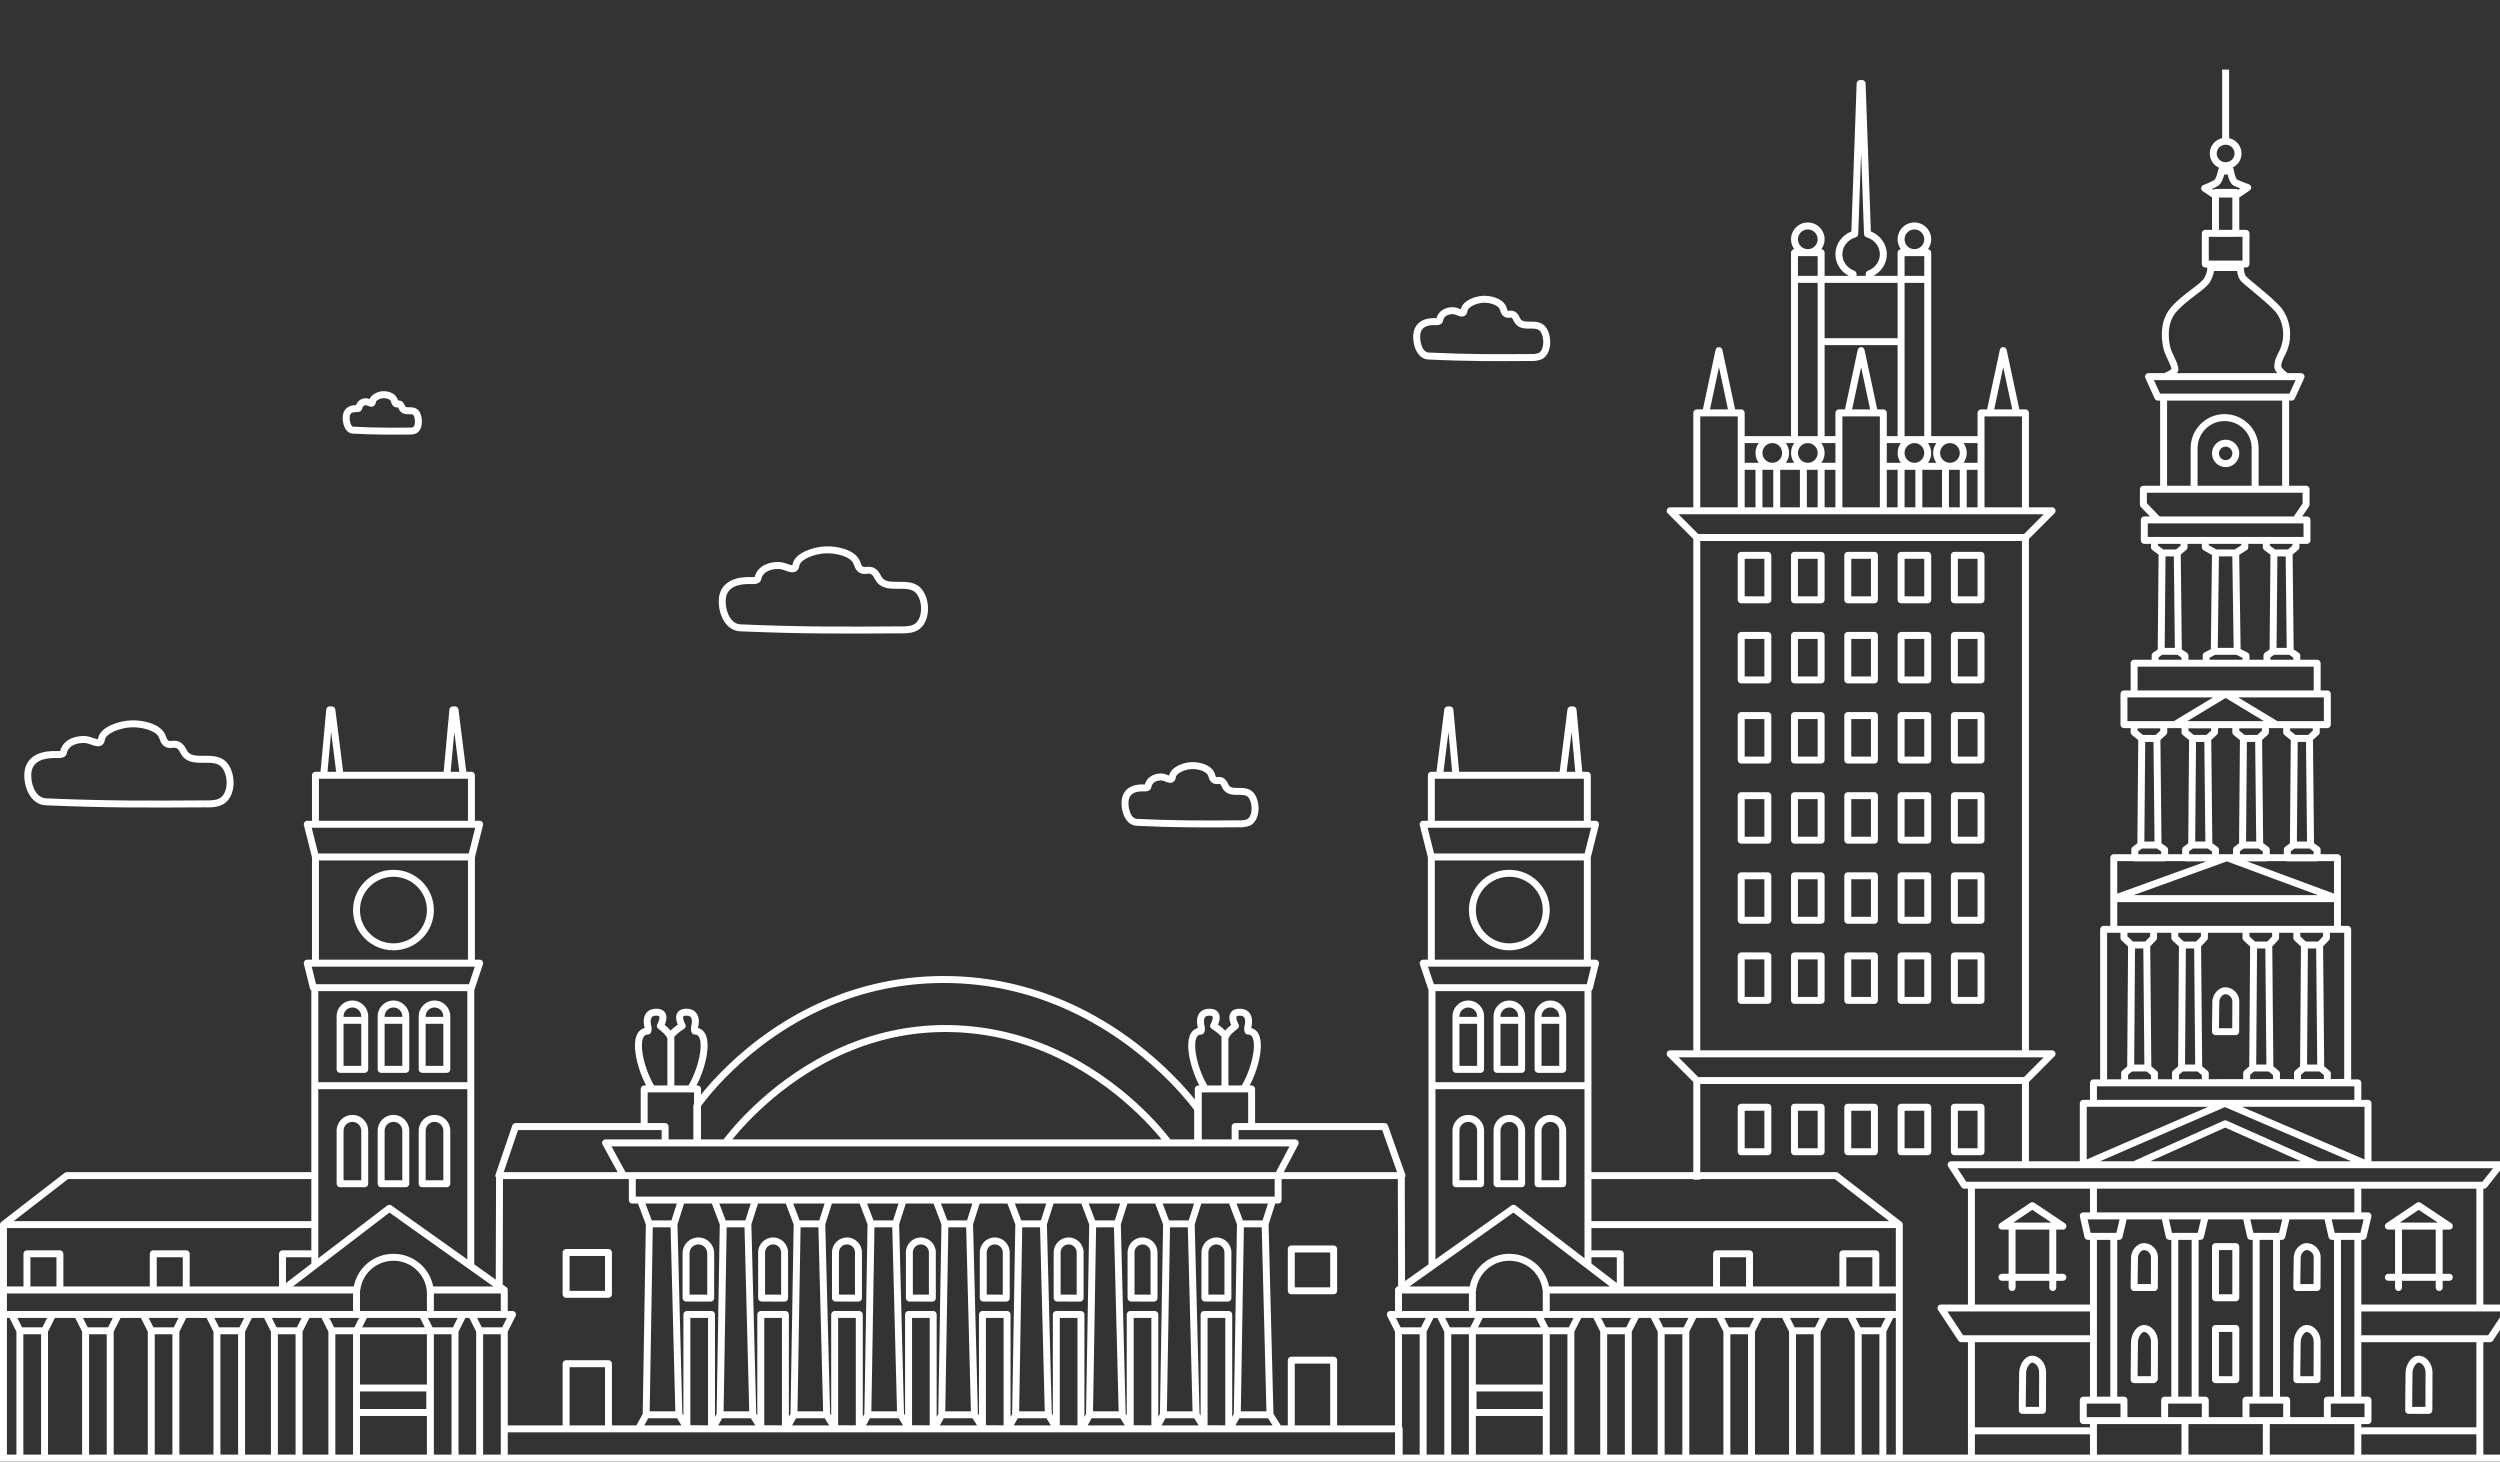<svg width="260" height="152" viewBox="0 0 260 152" fill="none" xmlns="http://www.w3.org/2000/svg">
<rect x="0" y="0" width="260" height="152" fill="#333333" stroke="none"/>
<g clip-path="url(#clip0_5404_55305)">
<path d="M231.828 14.367C232.562 14.53 233.118 15.177 233.118 15.96C233.118 16.609 232.736 17.165 232.189 17.429C232.252 17.484 232.297 17.56 232.31 17.649V17.65C232.31 17.652 232.311 17.655 232.312 17.658C232.313 17.665 232.314 17.676 232.316 17.689C232.321 17.717 232.328 17.758 232.338 17.807C232.357 17.907 232.387 18.04 232.426 18.175C232.466 18.314 232.513 18.444 232.565 18.544C232.623 18.657 232.657 18.672 232.643 18.665C232.811 18.749 233.116 18.873 233.392 18.98C233.527 19.032 233.651 19.079 233.741 19.113C233.786 19.13 233.823 19.143 233.848 19.152C233.861 19.157 233.871 19.161 233.877 19.163C233.88 19.164 233.883 19.165 233.885 19.166L233.886 19.166C234.014 19.213 234.106 19.328 234.122 19.463C234.138 19.598 234.077 19.731 233.965 19.807L232.959 20.485C232.936 20.501 232.911 20.513 232.885 20.523V23.907H233.582C233.782 23.907 233.944 24.069 233.944 24.268V27.462C233.943 27.662 233.782 27.824 233.582 27.824H233.36V27.847C233.361 27.864 233.362 27.89 233.364 27.923C233.368 27.989 233.375 28.081 233.39 28.182C233.422 28.4 233.48 28.597 233.559 28.704C233.57 28.719 233.611 28.765 233.702 28.848C233.786 28.926 233.897 29.022 234.029 29.134C234.294 29.36 234.632 29.635 235.001 29.942C235.728 30.546 236.575 31.265 237.11 31.853C238.118 32.962 238.589 34.977 237.715 36.782L237.522 37.159C237.424 37.363 237.343 37.569 237.295 37.753C237.226 38.021 237.254 38.148 237.278 38.186L237.367 38.31C237.467 38.434 237.597 38.554 237.721 38.656C237.799 38.719 237.87 38.772 237.922 38.808H239.307L239.353 38.811C239.458 38.825 239.553 38.884 239.611 38.974C239.678 39.078 239.687 39.209 239.636 39.321L238.663 41.45C238.604 41.578 238.476 41.661 238.335 41.661H238.066V50.517H239.832C240.031 50.517 240.193 50.679 240.193 50.879V52.476C240.193 52.549 240.171 52.62 240.13 52.68L239.426 53.71H239.927C240.126 53.71 240.288 53.872 240.288 54.072V56.201C240.288 56.401 240.126 56.563 239.927 56.563H239.139V56.908C239.139 57.015 239.091 57.117 239.01 57.186L238.431 57.673L238.541 67.542L239.066 67.889C239.167 67.956 239.228 68.07 239.228 68.192V68.612H240.985C241.185 68.613 241.346 68.775 241.346 68.974V71.805H242.042C242.242 71.805 242.404 71.968 242.404 72.167V75.361C242.403 75.56 242.242 75.722 242.042 75.723H241.253V76.15C241.253 76.252 241.21 76.349 241.135 76.417L240.545 76.955L240.657 87.695L241.193 88.08C241.288 88.148 241.344 88.257 241.344 88.374V88.837H243.099C243.298 88.837 243.46 88.999 243.46 89.199V96.288H244.158C244.253 96.288 244.345 96.326 244.413 96.394C244.481 96.462 244.519 96.553 244.519 96.65V112.254H245.215C245.414 112.254 245.576 112.416 245.576 112.616V114.383H246.272C246.472 114.383 246.633 114.545 246.633 114.745V120.769H260.02C260.159 120.769 260.285 120.849 260.346 120.973C260.406 121.098 260.39 121.246 260.304 121.355L258.627 123.484C258.558 123.571 258.454 123.622 258.344 123.622H258.266V135.672H261.077C261.21 135.672 261.333 135.745 261.396 135.862C261.458 135.98 261.452 136.123 261.378 136.234L259.263 139.427C259.196 139.528 259.083 139.589 258.963 139.589H258.266V151.279H260.361V152.003H258.266C258.266 152.026 258.263 152.05 258.259 152.073C258.249 152.12 258.23 152.163 258.204 152.202C258.178 152.241 258.145 152.274 258.106 152.3C258.049 152.339 257.979 152.362 257.905 152.362H205.028C204.853 152.362 204.707 152.238 204.674 152.073C204.669 152.05 204.667 152.026 204.667 152.003H197.889C197.887 152.201 197.726 152.361 197.528 152.362H100.259V152.359H97.634V152.362H0.361C0.162 152.361 6.94559e-05 152.199 0 152V134.156C0 134.153 0.001 134.151 0.001 134.148V127.359C0.001 127.352 0.002 127.344 0.002 127.337C0.003 127.324 0.004 127.311 0.006 127.298C0.008 127.288 0.01 127.278 0.013 127.268C0.015 127.257 0.019 127.247 0.023 127.237C0.026 127.227 0.029 127.218 0.033 127.209C0.039 127.197 0.045 127.185 0.052 127.174C0.057 127.166 0.062 127.158 0.067 127.15C0.087 127.121 0.112 127.095 0.141 127.072L6.727 121.974C6.79 121.925 6.868 121.899 6.948 121.899H32.379V103.012C32.311 102.963 32.258 102.892 32.236 102.805L31.604 100.257C31.577 100.149 31.601 100.034 31.669 99.946C31.738 99.859 31.843 99.807 31.954 99.807H32.446V89.163L31.604 85.812C31.576 85.704 31.601 85.589 31.669 85.501C31.738 85.413 31.843 85.362 31.954 85.362H32.446V80.626C32.446 80.426 32.607 80.264 32.807 80.264H33.332L33.931 73.795C33.946 73.632 34.067 73.502 34.222 73.473L34.29 73.466H34.515C34.674 73.466 34.812 73.57 34.859 73.717L34.873 73.783L35.688 80.264H46.14L46.739 73.795C46.754 73.632 46.875 73.502 47.031 73.473L47.098 73.466H47.323C47.482 73.466 47.62 73.57 47.667 73.717L47.681 73.783L48.496 80.264H49.029C49.229 80.264 49.39 80.426 49.39 80.626V85.362H49.884C49.995 85.362 50.101 85.413 50.169 85.501C50.237 85.589 50.262 85.704 50.235 85.812L49.39 89.171V99.807H49.884C50 99.807 50.11 99.863 50.178 99.957C50.245 100.052 50.263 100.174 50.226 100.284L49.373 102.833C49.361 102.867 49.344 102.899 49.324 102.927V131.491L51.559 133.08L51.59 122.473C51.589 122.472 51.588 122.471 51.587 122.471C51.52 122.376 51.502 122.254 51.54 122.143L53.279 117.045L53.302 116.992C53.364 116.876 53.486 116.8 53.621 116.8H66.633V113.249C66.633 113.049 66.795 112.887 66.995 112.887H67.196C66.668 111.89 66.245 110.627 66.095 109.538C66.005 108.891 66.006 108.26 66.173 107.773C66.258 107.525 66.394 107.295 66.6 107.128C66.73 107.023 66.877 106.951 67.039 106.91C67.035 106.877 67.03 106.847 67.026 106.825C67.023 106.812 67.02 106.802 67.019 106.796C67.018 106.794 67.017 106.792 67.017 106.791L67.016 106.788V106.786L67.016 106.784L67.01 106.762C67.007 106.748 67.002 106.728 66.997 106.705C66.987 106.658 66.975 106.592 66.965 106.514C66.946 106.361 66.933 106.144 66.972 105.918C67.011 105.691 67.107 105.43 67.325 105.225C67.549 105.015 67.859 104.905 68.247 104.905C68.627 104.905 68.946 105.013 69.14 105.273C69.324 105.52 69.326 105.816 69.294 106.033C69.263 106.243 69.189 106.442 69.126 106.587C69.226 106.669 69.348 106.772 69.471 106.891C69.561 106.978 69.654 107.077 69.742 107.181C69.824 107.093 69.913 107.011 69.997 106.939C70.167 106.793 70.348 106.661 70.49 106.564C70.429 106.421 70.362 106.232 70.332 106.033C70.3 105.816 70.302 105.52 70.486 105.273C70.68 105.013 70.999 104.905 71.379 104.905C71.767 104.905 72.077 105.015 72.3 105.225C72.519 105.43 72.615 105.691 72.654 105.918C72.693 106.144 72.68 106.361 72.661 106.514C72.651 106.592 72.638 106.658 72.629 106.705C72.624 106.728 72.619 106.748 72.616 106.762L72.61 106.784L72.609 106.786L72.261 106.692L72.609 106.788L72.609 106.791C72.609 106.792 72.608 106.794 72.607 106.796C72.606 106.802 72.603 106.812 72.6 106.825C72.595 106.847 72.591 106.877 72.587 106.91C72.749 106.951 72.896 107.023 73.026 107.128C73.232 107.295 73.368 107.525 73.453 107.773C73.62 108.26 73.62 108.891 73.531 109.538C73.381 110.627 72.958 111.89 72.43 112.887H72.542L72.614 112.894C72.779 112.928 72.903 113.074 72.903 113.249V113.847C72.959 113.777 73.017 113.702 73.08 113.626C73.678 112.897 74.57 111.888 75.749 110.76C78.108 108.506 81.622 105.771 86.242 103.861C89.614 102.467 93.575 101.514 98.102 101.506C102.949 101.498 107.191 102.576 110.781 104.128C110.783 104.129 110.785 104.129 110.786 104.13C115.354 106.106 118.867 108.847 121.236 111.093C122.421 112.216 123.323 113.217 123.928 113.938C124.051 114.085 124.161 114.22 124.26 114.343V113.249C124.26 113.074 124.384 112.928 124.548 112.894L124.621 112.887H124.735C124.208 111.89 123.784 110.627 123.634 109.538C123.545 108.891 123.545 108.26 123.712 107.773C123.798 107.525 123.933 107.295 124.14 107.128C124.269 107.023 124.417 106.951 124.578 106.91C124.574 106.877 124.57 106.847 124.565 106.825C124.562 106.812 124.559 106.802 124.558 106.796C124.557 106.794 124.557 106.792 124.557 106.791L124.556 106.788V106.786L124.555 106.784L124.549 106.762C124.546 106.748 124.542 106.728 124.537 106.705C124.527 106.658 124.514 106.592 124.504 106.514C124.485 106.361 124.473 106.144 124.511 105.918C124.55 105.691 124.646 105.43 124.865 105.225C125.088 105.015 125.398 104.905 125.787 104.905C126.166 104.905 126.486 105.013 126.679 105.273C126.863 105.52 126.866 105.816 126.833 106.033C126.804 106.232 126.736 106.421 126.675 106.564C126.817 106.661 126.998 106.793 127.168 106.939C127.252 107.011 127.34 107.093 127.421 107.181C127.509 107.076 127.603 106.978 127.693 106.891C127.816 106.772 127.938 106.669 128.038 106.587C127.975 106.442 127.901 106.243 127.87 106.033C127.838 105.816 127.84 105.52 128.024 105.273C128.218 105.013 128.537 104.905 128.917 104.905C129.305 104.905 129.615 105.015 129.839 105.225C130.057 105.43 130.153 105.691 130.192 105.918C130.231 106.144 130.218 106.361 130.199 106.514C130.189 106.592 130.176 106.658 130.166 106.705C130.162 106.728 130.157 106.748 130.154 106.762L130.148 106.784L130.147 106.786L129.799 106.692L130.147 106.788L130.147 106.791C130.146 106.792 130.146 106.794 130.145 106.796C130.144 106.802 130.141 106.812 130.138 106.825C130.133 106.847 130.129 106.877 130.125 106.91C130.287 106.951 130.434 107.023 130.564 107.128C130.77 107.295 130.906 107.525 130.991 107.773C131.158 108.26 131.158 108.891 131.069 109.538C130.919 110.627 130.496 111.89 129.968 112.887H130.168C130.367 112.887 130.529 113.049 130.529 113.249V116.8H144.004C144.157 116.8 144.294 116.897 144.345 117.041L146.146 122.14C146.185 122.25 146.167 122.373 146.1 122.469C146.099 122.47 146.097 122.471 146.096 122.472L146.127 133.227L148.565 131.495V102.925C148.545 102.897 148.529 102.866 148.518 102.833L147.664 100.284C147.627 100.174 147.645 100.052 147.713 99.957C147.781 99.863 147.89 99.807 148.006 99.807H148.498V89.165L147.656 85.812C147.629 85.704 147.653 85.589 147.721 85.501C147.79 85.413 147.895 85.362 148.006 85.362H148.498V80.626C148.498 80.426 148.66 80.264 148.86 80.264H149.393L150.207 73.783L150.222 73.717C150.269 73.57 150.407 73.466 150.566 73.466H150.791L150.858 73.473C151.014 73.502 151.135 73.632 151.15 73.795L151.748 80.264H162.201L163.016 73.783L163.03 73.717C163.077 73.57 163.215 73.466 163.374 73.466H163.599L163.667 73.473C163.822 73.502 163.943 73.632 163.958 73.795L164.557 80.264H165.082C165.282 80.264 165.443 80.426 165.443 80.626V85.362H165.936C166.047 85.362 166.153 85.413 166.221 85.501C166.29 85.589 166.314 85.704 166.287 85.812L165.443 89.168V99.807H165.936C166.047 99.807 166.153 99.859 166.221 99.946C166.289 100.034 166.314 100.149 166.287 100.257L165.654 102.805C165.632 102.893 165.579 102.965 165.51 103.013V121.899H176.105V112.526L173.439 109.854C173.336 109.751 173.305 109.595 173.361 109.46C173.417 109.324 173.548 109.236 173.694 109.236H176.105V56.052L173.439 53.38C173.336 53.276 173.305 53.121 173.361 52.986C173.417 52.85 173.548 52.762 173.694 52.762H176.105V42.941C176.105 42.741 176.267 42.579 176.466 42.579H177.097L178.421 36.384C178.457 36.217 178.605 36.098 178.775 36.098C178.945 36.098 179.092 36.217 179.127 36.384L180.452 42.579H181.085L181.158 42.586C181.322 42.62 181.446 42.766 181.446 42.941V45.356H186.266V26.276C186.266 26.085 186.414 25.929 186.601 25.916C186.391 25.627 186.266 25.273 186.266 24.888C186.266 23.921 187.048 23.137 188.013 23.137C188.977 23.137 189.759 23.921 189.759 24.888C189.759 25.273 189.633 25.627 189.423 25.916C189.61 25.929 189.759 26.084 189.759 26.276V28.691H192.28C191.456 28.259 190.885 27.421 190.885 26.442C190.885 25.362 191.578 24.453 192.541 24.072L193.091 8.673L193.101 8.601C193.139 8.442 193.282 8.324 193.452 8.324H193.66L193.73 8.331C193.891 8.363 194.014 8.502 194.02 8.673L194.57 24.072C195.534 24.452 196.227 25.362 196.227 26.442C196.227 27.422 195.656 28.26 194.831 28.691H197.351V26.276C197.351 26.085 197.5 25.929 197.687 25.916C197.477 25.627 197.352 25.273 197.351 24.888C197.351 23.921 198.134 23.137 199.098 23.137C200.063 23.137 200.845 23.921 200.845 24.888C200.845 25.273 200.719 25.627 200.508 25.916C200.696 25.929 200.845 26.084 200.845 26.276V45.356H205.665V42.941C205.665 42.741 205.827 42.579 206.027 42.579H206.659L207.983 36.384C208.019 36.217 208.166 36.098 208.336 36.098C208.507 36.098 208.653 36.217 208.689 36.384L210.014 42.579H210.646L210.718 42.586C210.883 42.62 211.007 42.766 211.007 42.941V52.762H213.417C213.563 52.762 213.694 52.85 213.75 52.986C213.806 53.121 213.775 53.276 213.672 53.38L211.007 56.051V109.236H213.417C213.563 109.236 213.694 109.324 213.75 109.46C213.806 109.595 213.775 109.751 213.672 109.854L211.007 112.525V120.769H216.3V114.745C216.3 114.545 216.462 114.383 216.661 114.383H217.358V112.616C217.358 112.416 217.52 112.254 217.719 112.254H218.416V96.65C218.416 96.45 218.578 96.288 218.777 96.288H219.472V89.199C219.472 89.103 219.51 89.011 219.578 88.943C219.646 88.875 219.738 88.837 219.833 88.837H221.657V88.351L221.667 88.267C221.687 88.185 221.735 88.112 221.803 88.061L222.289 87.698L222.378 76.968L221.723 76.44C221.638 76.371 221.588 76.267 221.588 76.158V75.723H220.893C220.693 75.723 220.532 75.561 220.532 75.361L220.53 72.167C220.53 72.071 220.568 71.979 220.636 71.911C220.704 71.844 220.796 71.805 220.891 71.805H221.588V68.974L221.595 68.902C221.629 68.737 221.775 68.612 221.949 68.612H223.773V68.171C223.773 68.052 223.832 67.94 223.93 67.872L224.404 67.546L224.493 57.685L223.849 57.206C223.757 57.138 223.703 57.03 223.703 56.916V56.563H223.006C222.806 56.563 222.645 56.401 222.645 56.201V54.072C222.645 53.872 222.807 53.71 223.006 53.71H223.596L222.651 52.727C222.586 52.66 222.55 52.569 222.55 52.476V50.879C222.55 50.679 222.712 50.517 222.911 50.517H224.653V41.661H224.418C224.277 41.661 224.148 41.578 224.089 41.45L223.117 39.321C223.065 39.209 223.074 39.078 223.141 38.974C223.207 38.871 223.322 38.808 223.445 38.808H225.058C225.082 38.799 225.112 38.788 225.146 38.774C225.236 38.737 225.355 38.685 225.472 38.622C225.591 38.559 225.695 38.492 225.766 38.429C225.801 38.399 225.816 38.377 225.824 38.367C225.822 38.332 225.815 38.267 225.781 38.162C225.743 38.041 225.683 37.899 225.608 37.735C225.467 37.422 225.264 37.018 225.122 36.65C224.99 36.308 224.815 35.556 224.831 34.697C224.848 33.836 225.06 32.82 225.757 32.003C226.409 31.238 227.232 30.617 227.913 30.103C228.259 29.841 228.563 29.611 228.807 29.395C229.055 29.175 229.206 29 229.275 28.86C229.462 28.475 229.524 28.214 229.544 28.064C229.554 27.989 229.553 27.941 229.551 27.918L229.55 27.907C229.551 27.909 229.551 27.911 229.552 27.913L229.552 27.915C229.545 27.885 229.542 27.854 229.542 27.824H229.352C229.153 27.824 228.991 27.662 228.991 27.462V24.268L228.998 24.196C229.032 24.031 229.178 23.907 229.352 23.907H230.048V20.521C230.023 20.511 229.998 20.5 229.976 20.485L229.079 19.878C228.968 19.803 228.907 19.67 228.923 19.536C228.938 19.402 229.028 19.288 229.154 19.24L229.155 19.239L229.156 19.239C229.158 19.238 229.16 19.238 229.163 19.236C229.169 19.234 229.179 19.23 229.191 19.225C229.216 19.216 229.252 19.202 229.296 19.184C229.384 19.149 229.505 19.099 229.636 19.043C229.91 18.924 230.183 18.791 230.309 18.699L230.32 18.688C230.327 18.68 230.336 18.669 230.347 18.654C230.37 18.623 230.394 18.581 230.421 18.528C230.474 18.422 230.523 18.291 230.565 18.157C230.607 18.025 230.64 17.899 230.662 17.805C230.673 17.759 230.681 17.721 230.687 17.695C230.689 17.682 230.692 17.672 230.693 17.665C230.694 17.662 230.694 17.66 230.694 17.658L230.695 17.657L230.712 17.595C230.732 17.542 230.765 17.495 230.806 17.457C230.226 17.206 229.816 16.633 229.816 15.96C229.816 15.177 230.371 14.53 231.105 14.367V7.238H231.828V14.367ZM0.722 151.279H1.708V138.488L0.994 137.067H0.722V151.279ZM2.43 151.279H4.27V138.767H2.43V151.279ZM4.992 138.493V151.279H8.54V138.491L7.824 137.067H5.709L4.992 138.493ZM9.262 151.279H11.101V138.767H9.262V151.279ZM11.824 138.49V151.279H15.37V138.488L14.655 137.067H12.539L11.824 138.49ZM16.092 151.279H17.931V138.767H16.092V151.279ZM18.654 138.493V151.279H22.201V138.491L21.485 137.067H19.37L18.654 138.493ZM22.924 151.279H24.763V138.767H22.924V151.279ZM25.485 138.49V151.279H28.178V138.491L27.462 137.067H26.2L25.485 138.49ZM28.9 151.279H30.74V138.767H28.9V151.279ZM31.462 138.49V151.279H34.153V138.488L33.439 137.067H32.177L31.462 138.49ZM34.875 151.279H36.715V138.767H34.875V151.279ZM37.437 151.279H44.399V147.263H37.437V151.279ZM45.122 151.279H46.961V138.767H45.122V151.279ZM47.684 138.493V151.279H49.522V138.486L48.809 137.067H48.4L47.684 138.493ZM50.244 151.279H52.083V138.767H50.244V151.279ZM52.808 151.279H145.082V148.963H52.808V151.279ZM145.804 148.385C145.849 148.445 145.876 148.52 145.876 148.601V151.279H147.644V138.767H145.804V148.385ZM148.366 138.491V151.279H150.205V138.493L149.489 137.067H149.082L148.366 138.491ZM150.928 151.279H152.766V138.767H150.928V151.279ZM153.489 151.279H160.45V147.263H153.489V151.279ZM161.173 151.279H163.012V138.767H161.173V151.279ZM163.734 138.494V151.279H166.423V138.484L165.711 137.067H164.452L163.734 138.494ZM167.145 151.279H168.984V138.767H167.145V151.279ZM169.707 138.497V151.279H172.401V138.487L171.687 137.067H170.425L169.707 138.497ZM173.123 151.279H174.963V138.767H173.123V151.279ZM175.685 138.494V151.279H179.234V138.495L178.516 137.067H176.402L175.685 138.494ZM179.956 151.279H181.795V138.767H179.956V151.279ZM182.518 138.486V151.279H186.063V138.49L185.347 137.067H183.231L182.518 138.486ZM186.785 151.279H188.624V138.767H186.785V151.279ZM189.346 138.491V151.279H192.894V138.493L192.177 137.067H190.062L189.346 138.491ZM193.616 151.279H195.456V138.767H193.616V151.279ZM196.178 138.488V151.279H197.167V137.067H196.892L196.178 138.488ZM176.827 121.899H190.941C191.021 121.899 191.099 121.925 191.162 121.974L197.748 127.072C197.777 127.094 197.801 127.121 197.821 127.15C197.827 127.158 197.831 127.166 197.836 127.174C197.843 127.185 197.85 127.197 197.855 127.209C197.859 127.218 197.862 127.227 197.866 127.237C197.869 127.247 197.873 127.257 197.876 127.268C197.878 127.278 197.88 127.288 197.882 127.298C197.884 127.311 197.885 127.324 197.886 127.337C197.887 127.344 197.888 127.352 197.888 127.359V134.148C197.888 134.151 197.889 134.153 197.889 134.156V151.279H204.667V139.589H203.971C203.85 139.589 203.737 139.528 203.67 139.427L201.555 136.234C201.482 136.123 201.475 135.98 201.537 135.862C201.6 135.745 201.723 135.672 201.856 135.672H204.667V123.622H204.288C204.166 123.622 204.051 123.56 203.985 123.457L202.61 121.328C202.538 121.216 202.533 121.074 202.596 120.958C202.659 120.842 202.781 120.769 202.913 120.769H210.284V112.737H176.827V121.899ZM205.389 151.279H217.357V149.168H205.389V151.279ZM220.891 148.104H218.08V151.279H226.875V148.104H225.122C225.119 148.104 225.117 148.104 225.115 148.104H220.898C220.896 148.104 220.894 148.104 220.891 148.104ZM229.352 148.104H227.598V151.279H235.335V148.104H233.582C233.58 148.104 233.578 148.104 233.575 148.104H229.359C229.357 148.104 229.354 148.104 229.352 148.104ZM237.813 148.104H236.058V151.279H244.853V148.806C244.853 148.804 244.854 148.801 244.854 148.798V148.104H242.042C242.039 148.104 242.037 148.104 242.035 148.104H237.82C237.818 148.104 237.815 148.104 237.813 148.104ZM245.576 151.279H257.543V149.168H245.576V151.279ZM205.389 148.444H217.358V148.104H216.661C216.462 148.104 216.3 147.942 216.3 147.742V145.613C216.3 145.413 216.462 145.251 216.661 145.251H217.358V139.589H205.389V148.444ZM245.576 145.251H246.272C246.471 145.252 246.633 145.414 246.633 145.613V147.742C246.633 147.942 246.471 148.104 246.272 148.104H245.576V148.444H257.543V139.589H245.576V145.251ZM52.279 133.592L52.657 133.861C52.77 133.941 52.826 134.078 52.806 134.212V136.343H52.872L53.301 136.344C53.426 136.344 53.542 136.409 53.608 136.516C53.674 136.622 53.679 136.756 53.623 136.868L52.806 138.495V148.239H58.514V141.825C58.514 141.625 58.676 141.463 58.875 141.463H63.281C63.48 141.463 63.642 141.625 63.642 141.825V148.239H66.183L66.841 147.048L67.169 127.337L66.349 125.171H65.76C65.56 125.171 65.398 125.009 65.398 124.809V122.623H52.312L52.279 133.592ZM59.236 148.239H62.92V142.187H59.236V148.239ZM133.288 124.809C133.288 125.009 133.126 125.171 132.927 125.171H132.623L131.933 127.345L132.438 147.024L133.198 148.239H133.933V141.456C133.933 141.257 134.094 141.094 134.294 141.094H138.7C138.899 141.094 139.061 141.257 139.061 141.456V148.239H145.082V138.49L144.267 136.868C144.211 136.756 144.217 136.622 144.282 136.516C144.348 136.409 144.464 136.344 144.59 136.344H145.017L145.082 136.343V134.156C145.082 134.026 145.15 133.913 145.253 133.849L145.406 133.739L145.375 122.623H133.288V124.809ZM134.655 148.239H138.339V141.818H134.655V148.239ZM67.009 148.239H70.867L70.828 148.176L70.407 147.501H67.416L67.009 148.239ZM74.696 148.239H78.554L78.514 148.176L78.093 147.501H75.103L74.696 148.239ZM82.378 148.239H86.236L86.196 148.176L85.775 147.501H82.785L82.378 148.239ZM90.064 148.239H93.922L93.882 148.176L93.462 147.501H90.471L90.064 148.239ZM97.749 148.239H101.607L101.567 148.176L101.146 147.501H98.156L97.749 148.239ZM105.434 148.239H109.292L109.252 148.176L108.831 147.501H105.841L105.434 148.239ZM113.117 148.239H116.975L116.936 148.176L116.515 147.501H113.524L113.117 148.239ZM120.802 148.239H124.66L124.621 148.176L124.2 147.501H121.209L120.802 148.239ZM128.487 148.239H132.345L132.306 148.176L131.885 147.501H128.894L128.487 148.239ZM71.798 148.223L73.637 148.236V137.068H71.798V148.223ZM79.483 148.223L81.322 148.236V137.068H79.483V148.223ZM87.166 148.223L89.005 148.236V137.068H87.166V148.223ZM94.851 148.223L96.69 148.236V137.068H94.851V148.223ZM102.536 148.223L104.375 148.236V137.068H102.536V148.223ZM110.218 148.223L112.057 148.236V137.068H110.218V148.223ZM117.903 148.223L119.742 148.236V137.068H117.903V148.223ZM125.588 148.223L127.427 148.236V137.068H125.588V148.223ZM217.022 147.38H217.713C217.715 147.38 217.717 147.38 217.719 147.38H220.53V145.975H217.022V147.38ZM242.403 147.38H245.215C245.217 147.38 245.219 147.38 245.221 147.38H245.911V145.975H242.403V147.38ZM220.738 128.666C220.7 128.829 220.554 128.944 220.386 128.945H220.195V145.251H220.891C221.091 145.252 221.253 145.414 221.253 145.613V147.38H224.761V145.613C224.761 145.413 224.922 145.251 225.122 145.251H225.817V128.945H225.6C225.431 128.944 225.285 128.827 225.248 128.662L224.833 126.816H221.176L220.738 128.666ZM225.483 147.38H228.991V145.975H225.483V147.38ZM229.199 128.666C229.16 128.829 229.014 128.944 228.847 128.945H228.655V145.251H229.352C229.551 145.252 229.713 145.414 229.713 145.613V147.38H233.221V145.613C233.221 145.413 233.383 145.251 233.582 145.251H234.279V128.945H234.061C233.892 128.944 233.746 128.827 233.709 128.662L233.294 126.816H229.637L229.199 128.666ZM233.944 147.38H237.452V145.975H233.944V147.38ZM237.66 128.666C237.621 128.829 237.475 128.944 237.308 128.945H237.117V145.251H237.813C238.012 145.252 238.174 145.414 238.174 145.613V147.38H241.681V145.613C241.681 145.413 241.842 145.251 242.042 145.251H242.739V128.945H242.52C242.351 128.944 242.205 128.827 242.168 128.662L241.753 126.816H238.098L237.66 128.666ZM108.879 127.345L109.385 147.024L109.496 147.201V136.706C109.496 136.506 109.657 136.344 109.857 136.344H112.418C112.618 136.344 112.78 136.506 112.78 136.706V147.355L112.949 147.048L113.277 127.337L112.456 125.171H109.57L108.879 127.345ZM116.564 127.341L117.07 147.026L117.181 147.203V136.706C117.181 136.506 117.342 136.344 117.542 136.344H120.103C120.303 136.344 120.464 136.506 120.464 136.706V147.355L120.632 147.051L120.961 127.334L120.141 125.171H117.253L116.564 127.341ZM124.248 127.345L124.753 147.024L124.865 147.203V136.706C124.865 136.506 125.027 136.344 125.227 136.344H127.788C127.988 136.344 128.149 136.506 128.149 136.706V147.355L128.316 147.051L128.646 127.334L127.826 125.171H124.938L124.248 127.345ZM70.456 127.341L70.962 147.026L71.075 147.207V136.706C71.075 136.506 71.237 136.344 71.436 136.344H73.998C74.198 136.344 74.359 136.506 74.359 136.706V147.352L74.527 147.048L74.856 127.337L74.035 125.171H71.145L70.456 127.341ZM85.827 127.341L86.333 147.031L86.444 147.207V136.706C86.444 136.506 86.606 136.344 86.805 136.344H89.367C89.566 136.344 89.728 136.506 89.728 136.706V147.352L89.895 147.048L90.224 127.337L89.403 125.171H86.516L85.827 127.341ZM93.511 127.341L94.017 147.026L94.129 147.205V136.706C94.129 136.506 94.29 136.344 94.49 136.344H97.051C97.251 136.344 97.413 136.506 97.413 136.706V147.352L97.58 147.048L97.909 127.337L97.088 125.171H94.2L93.511 127.341ZM101.196 127.341L101.701 147.026L101.814 147.205V136.706C101.814 136.506 101.975 136.344 102.175 136.344H104.736C104.936 136.344 105.097 136.506 105.097 136.706V147.352L105.263 147.051L105.593 127.334L104.773 125.171H101.885L101.196 127.341ZM78.142 127.341L78.648 147.026L78.76 147.205V136.706C78.76 136.506 78.922 136.344 79.121 136.344H81.683C81.882 136.344 82.044 136.506 82.044 136.706V147.347L82.212 147.043L82.541 127.337L81.72 125.171H78.832L78.142 127.341ZM211.347 140.993C211.768 140.993 212.134 141.228 212.383 141.538C212.634 141.852 212.792 142.273 212.792 142.722C212.792 143.595 212.788 144.584 212.785 145.355C212.783 145.741 212.781 146.072 212.78 146.307C212.779 146.424 212.779 146.517 212.778 146.581C212.778 146.613 212.778 146.638 212.778 146.655V146.68C212.776 146.879 212.615 147.039 212.417 147.039H210.316C210.22 147.039 210.128 147.001 210.06 146.932C209.993 146.864 209.955 146.772 209.955 146.676V146.649C209.955 146.631 209.956 146.606 209.956 146.573C209.956 146.506 209.956 146.408 209.957 146.287C209.959 146.044 209.962 145.704 209.965 145.314C209.971 144.535 209.981 143.556 209.994 142.761C210.001 142.344 210.142 141.922 210.363 141.599C210.576 141.287 210.917 140.993 211.347 140.993ZM251.534 140.993C251.954 140.993 252.321 141.228 252.569 141.538C252.82 141.852 252.979 142.273 252.979 142.722C252.979 143.595 252.975 144.584 252.971 145.355C252.969 145.741 252.967 146.072 252.966 146.307C252.965 146.424 252.965 146.517 252.965 146.581C252.964 146.613 252.964 146.638 252.964 146.655V146.68C252.963 146.879 252.801 147.039 252.603 147.039H250.503C250.406 147.039 250.314 147.001 250.246 146.932C250.179 146.864 250.141 146.772 250.141 146.676V146.649C250.141 146.631 250.142 146.606 250.142 146.573C250.143 146.506 250.143 146.408 250.144 146.287C250.145 146.044 250.148 145.704 250.151 145.314C250.158 144.535 250.167 143.556 250.18 142.761C250.187 142.344 250.329 141.922 250.549 141.599C250.762 141.287 251.103 140.993 251.534 140.993ZM67.568 146.778H70.233L69.742 127.643H67.888L67.568 146.778ZM75.254 146.778H77.92L77.428 127.643H75.574L75.254 146.778ZM82.939 146.778H85.605L85.113 127.643H83.259L82.939 146.778ZM90.623 146.778H93.288L92.796 127.643H90.942L90.623 146.778ZM98.308 146.778H100.973L100.481 127.643H98.627L98.308 146.778ZM105.991 146.778H108.656L108.165 127.643H106.311L105.991 146.778ZM113.676 146.778H116.341L115.85 127.643H113.995L113.676 146.778ZM121.359 146.778H124.025L123.533 127.643H121.679L121.359 146.778ZM129.044 146.778H131.71L131.218 127.643H129.364L129.044 146.778ZM37.437 146.539H44.333V144.714H37.437V146.539ZM153.558 146.539H160.45V144.714H153.558V146.539ZM211.347 141.717C211.26 141.717 211.11 141.786 210.959 142.008C210.816 142.218 210.721 142.503 210.716 142.773C210.703 143.565 210.694 144.541 210.687 145.32C210.684 145.709 210.681 146.049 210.679 146.292C210.679 146.3 210.679 146.308 210.679 146.315H212.058C212.058 146.311 212.058 146.307 212.058 146.303C212.059 146.068 212.061 145.737 212.063 145.352C212.066 144.581 212.07 143.593 212.07 142.722C212.07 142.441 211.969 142.179 211.819 141.991C211.666 141.801 211.49 141.717 211.347 141.717ZM251.534 141.717C251.447 141.717 251.297 141.786 251.146 142.008C251.002 142.218 250.907 142.503 250.902 142.773C250.889 143.565 250.88 144.541 250.873 145.32C250.87 145.709 250.867 146.049 250.866 146.292C250.866 146.3 250.866 146.308 250.866 146.315H252.244C252.244 146.311 252.244 146.307 252.244 146.303C252.245 146.068 252.247 145.737 252.249 145.352C252.252 144.581 252.257 143.593 252.257 142.722C252.257 142.441 252.156 142.179 252.005 141.991C251.853 141.801 251.677 141.717 251.534 141.717ZM218.08 145.251H219.473V128.945H218.08V145.251ZM226.539 145.251H227.932V128.945H226.539V145.251ZM235.002 145.251H236.394V128.945H235.002V145.251ZM243.461 145.251H244.854V139.234C244.854 139.232 244.853 139.229 244.853 139.227V136.033C244.853 136.031 244.854 136.028 244.854 136.026V128.945H243.461V145.251ZM37.437 143.99H44.399V138.767H37.437V143.99ZM153.489 143.99H160.45V138.767H153.489V143.99ZM222.98 137.801C223.401 137.801 223.768 138.035 224.016 138.346C224.267 138.659 224.426 139.081 224.426 139.53C224.426 140.402 224.422 141.392 224.419 142.163C224.417 142.548 224.414 142.879 224.413 143.114C224.412 143.231 224.412 143.324 224.412 143.388C224.411 143.42 224.411 143.445 224.411 143.462V143.495C224.406 143.508 224.294 143.748 224.05 143.846H221.949C221.853 143.846 221.761 143.808 221.693 143.74C221.626 143.671 221.588 143.579 221.588 143.483V143.456C221.588 143.439 221.589 143.413 221.589 143.38C221.589 143.313 221.59 143.215 221.59 143.094C221.592 142.851 221.595 142.511 221.598 142.122C221.605 141.342 221.614 140.363 221.627 139.568C221.634 139.151 221.776 138.73 221.996 138.406C222.209 138.094 222.55 137.801 222.98 137.801ZM232.524 137.801C232.723 137.801 232.885 137.963 232.885 138.162V143.484C232.885 143.684 232.723 143.846 232.524 143.846H230.409C230.209 143.846 230.048 143.684 230.048 143.484V138.162C230.048 137.963 230.209 137.801 230.409 137.801H232.524ZM239.901 137.801C240.321 137.801 240.688 138.035 240.936 138.346C241.187 138.659 241.346 139.081 241.346 139.53C241.346 140.402 241.342 141.392 241.338 142.163C241.336 142.548 241.334 142.879 241.333 143.114C241.332 143.231 241.332 143.324 241.332 143.388C241.331 143.42 241.331 143.445 241.331 143.462V143.487C241.329 143.686 241.168 143.846 240.97 143.846H238.869C238.773 143.846 238.681 143.808 238.613 143.74C238.546 143.671 238.508 143.579 238.508 143.483V143.456C238.508 143.439 238.509 143.413 238.509 143.38C238.509 143.313 238.51 143.215 238.51 143.094C238.512 142.851 238.515 142.511 238.518 142.122C238.525 141.342 238.534 140.363 238.547 139.568C238.554 139.151 238.696 138.73 238.916 138.406C239.129 138.094 239.47 137.801 239.901 137.801ZM222.98 138.524C222.893 138.524 222.743 138.594 222.593 138.815C222.449 139.025 222.354 139.31 222.349 139.58C222.336 140.372 222.327 141.348 222.32 142.127C222.317 142.516 222.314 142.857 222.313 143.099C222.313 143.107 222.313 143.115 222.313 143.122H223.691C223.691 143.118 223.691 143.114 223.691 143.11C223.692 142.875 223.695 142.544 223.696 142.159C223.7 141.389 223.703 140.4 223.703 139.53C223.703 139.249 223.602 138.986 223.452 138.799C223.3 138.608 223.123 138.524 222.98 138.524ZM230.77 143.122H232.163V138.524H230.77V143.122ZM239.901 138.524C239.813 138.524 239.663 138.594 239.513 138.815C239.369 139.025 239.274 139.31 239.269 139.58C239.256 140.372 239.247 141.348 239.24 142.127C239.237 142.516 239.234 142.857 239.233 143.099C239.233 143.107 239.233 143.115 239.233 143.122H240.611C240.611 143.118 240.611 143.114 240.611 143.11C240.612 142.875 240.614 142.544 240.616 142.159C240.619 141.389 240.623 140.4 240.623 139.53C240.623 139.249 240.522 138.986 240.372 138.799C240.22 138.608 240.043 138.524 239.901 138.524ZM204.165 138.865H217.358V136.395H202.529L204.165 138.865ZM245.576 138.865H258.768L260.404 136.395H245.576V138.865ZM2.293 138.043H4.41L4.9 137.068H1.803L2.293 138.043ZM9.123 138.043H11.24L11.73 137.068H8.633L9.123 138.043ZM15.954 138.043H18.071L18.561 137.068H15.464L15.954 138.043ZM22.785 138.043H24.901L25.391 137.068H22.294L22.785 138.043ZM28.761 138.043H30.878L31.368 137.068H28.271L28.761 138.043ZM34.738 138.043H36.855L37.345 137.068H34.248L34.738 138.043ZM37.663 138.043H44.176L43.685 137.067H38.154L37.663 138.043ZM44.984 138.043H47.101L47.591 137.068H44.494L44.984 138.043ZM50.108 138.043H52.224L52.715 137.068H49.617L50.108 138.043ZM145.666 138.043H147.783L148.273 137.068H145.176L145.666 138.043ZM150.788 138.043H152.904L153.395 137.068H150.298L150.788 138.043ZM153.713 138.043H160.228L159.737 137.067H154.204L153.713 138.043ZM161.036 138.043H163.152L163.643 137.068H160.546L161.036 138.043ZM167.01 138.043H169.126L169.616 137.068H166.519L167.01 138.043ZM172.986 138.043H175.103L175.593 137.068H172.496L172.986 138.043ZM179.815 138.043H181.932L182.422 137.068H179.325L179.815 138.043ZM186.646 138.043H188.763L189.253 137.068H186.156L186.646 138.043ZM193.477 138.043H195.593L196.083 137.068H192.986L193.477 138.043ZM2.803 134.519H0.722V136.343H36.715V134.518H29.105C29.103 134.518 29.101 134.519 29.098 134.519H19.368C19.366 134.519 19.364 134.518 19.362 134.518H15.946C15.944 134.518 15.942 134.519 15.94 134.519H6.231C6.228 134.519 6.226 134.518 6.224 134.518H2.809C2.807 134.518 2.805 134.519 2.803 134.519ZM40.755 131.124C39.038 131.205 37.65 132.522 37.464 134.196C37.46 134.231 37.45 134.263 37.437 134.294V136.343H44.399V134.271C44.391 134.247 44.385 134.222 44.382 134.196C44.19 132.468 42.716 131.119 40.923 131.119L40.755 131.124ZM45.121 136.343H52.083V134.518H45.121V136.343ZM145.804 136.343H152.766V134.518H145.804V136.343ZM156.972 131.119C155.178 131.119 153.705 132.468 153.512 134.196C153.509 134.229 153.5 134.259 153.488 134.288V136.343H160.45V134.276C160.441 134.251 160.434 134.224 160.431 134.196C160.245 132.522 158.856 131.205 157.139 131.124L156.972 131.119ZM161.173 136.343H197.167V134.519H195.086C195.084 134.519 195.082 134.518 195.08 134.518H191.665C191.663 134.518 191.66 134.519 191.658 134.519H181.949C181.947 134.519 181.945 134.518 181.943 134.518H178.527C178.525 134.518 178.523 134.519 178.521 134.519H168.791C168.788 134.519 168.786 134.518 168.784 134.518H161.173V136.343ZM205.389 135.672H217.358V128.945H217.139C216.97 128.944 216.824 128.827 216.787 128.662L216.309 126.533C216.285 126.426 216.31 126.313 216.379 126.227C216.447 126.142 216.551 126.092 216.661 126.092H217.358V123.622H205.389V135.672ZM245.576 126.092H246.272C246.382 126.092 246.487 126.143 246.555 126.23C246.623 126.316 246.649 126.429 246.623 126.537L246.119 128.666C246.08 128.829 245.934 128.944 245.767 128.945H245.576V135.672H257.543V123.622H245.576V126.092ZM72.631 128.696C73.538 128.696 74.273 129.433 74.273 130.342V135.006C74.273 135.102 74.235 135.195 74.167 135.262C74.099 135.33 74.007 135.369 73.911 135.368L71.349 135.359C71.15 135.358 70.99 135.196 70.989 134.997V130.342C70.989 129.433 71.725 128.696 72.631 128.696ZM80.401 128.696C81.261 128.696 81.958 129.395 81.958 130.256V135.006C81.958 135.102 81.919 135.195 81.852 135.262C81.784 135.33 81.692 135.369 81.596 135.368L79.205 135.359C79.006 135.358 78.845 135.196 78.845 134.997V130.256C78.845 129.395 79.542 128.696 80.401 128.696ZM88.085 128.696C88.945 128.696 89.642 129.395 89.642 130.256V135.006C89.641 135.102 89.603 135.195 89.535 135.262C89.467 135.33 89.375 135.369 89.279 135.368L86.888 135.359C86.689 135.358 86.529 135.196 86.528 134.997V130.256C86.528 129.395 87.225 128.696 88.085 128.696ZM95.77 128.696C96.629 128.696 97.326 129.395 97.326 130.256V135.006C97.326 135.102 97.288 135.195 97.22 135.262C97.152 135.33 97.06 135.369 96.964 135.368L94.573 135.359C94.374 135.358 94.214 135.196 94.213 134.997V130.256C94.213 129.395 94.91 128.696 95.77 128.696ZM103.455 128.696C104.314 128.696 105.011 129.395 105.011 130.256V135.006C105.011 135.102 104.973 135.195 104.905 135.262C104.837 135.33 104.745 135.369 104.649 135.368L102.258 135.359C102.059 135.358 101.899 135.196 101.898 134.997V130.256C101.898 129.395 102.595 128.696 103.455 128.696ZM111.138 128.696C111.998 128.696 112.695 129.395 112.695 130.256V135.006C112.695 135.102 112.656 135.195 112.588 135.262C112.52 135.33 112.428 135.369 112.332 135.368L109.941 135.359C109.743 135.358 109.582 135.196 109.582 134.997V130.256C109.582 129.395 110.279 128.696 111.138 128.696ZM118.823 128.696C119.683 128.696 120.38 129.395 120.38 130.256V135.006C120.38 135.102 120.341 135.195 120.273 135.262C120.205 135.33 120.113 135.369 120.017 135.368L117.626 135.359C117.428 135.358 117.267 135.196 117.267 134.997V130.256C117.267 129.395 117.964 128.696 118.823 128.696ZM126.508 128.696C127.368 128.696 128.065 129.395 128.065 130.256V135.006C128.065 135.102 128.026 135.195 127.958 135.262C127.89 135.33 127.798 135.369 127.702 135.368L125.311 135.359C125.113 135.358 124.952 135.196 124.952 134.997V130.256C124.952 129.395 125.648 128.696 126.508 128.696ZM232.524 129.285C232.723 129.285 232.885 129.447 232.885 129.646V134.968C232.885 135.168 232.723 135.33 232.524 135.33H230.409C230.209 135.33 230.048 135.168 230.048 134.968V129.646C230.048 129.447 230.209 129.285 230.409 129.285H232.524ZM63.281 129.899C63.48 129.9 63.642 130.062 63.642 130.261V134.612C63.642 134.812 63.48 134.974 63.281 134.974H58.875C58.676 134.974 58.514 134.812 58.514 134.612V130.261C58.514 130.062 58.676 129.899 58.875 129.899H63.281ZM72.631 129.42C72.123 129.42 71.712 129.833 71.712 130.342V134.636L73.551 134.643V130.342C73.551 129.833 73.139 129.42 72.631 129.42ZM80.401 129.42C79.941 129.42 79.567 129.795 79.567 130.256V134.636L81.236 134.643V130.256C81.236 129.795 80.862 129.42 80.401 129.42ZM88.085 129.42C87.624 129.42 87.251 129.795 87.251 130.256V134.636L88.919 134.643V130.256C88.919 129.795 88.546 129.42 88.085 129.42ZM95.77 129.42C95.309 129.42 94.936 129.795 94.936 130.256V134.636L96.604 134.643V130.256C96.604 129.795 96.231 129.42 95.77 129.42ZM103.455 129.42C102.994 129.42 102.62 129.795 102.62 130.256V134.636L104.289 134.643V130.256C104.289 129.795 103.916 129.42 103.455 129.42ZM111.138 129.42C110.678 129.42 110.304 129.795 110.304 130.256V134.636L111.973 134.643V130.256C111.973 129.795 111.599 129.42 111.138 129.42ZM118.823 129.42C118.362 129.42 117.989 129.795 117.989 130.256V134.636L119.658 134.643V130.256C119.658 129.795 119.284 129.42 118.823 129.42ZM126.508 129.42C126.047 129.42 125.674 129.795 125.674 130.256V134.636L127.342 134.643V130.256C127.342 129.795 126.969 129.42 126.508 129.42ZM230.77 134.606H232.163V130.008H230.77V134.606ZM138.7 129.531C138.899 129.531 139.061 129.693 139.061 129.892V134.243C139.061 134.443 138.899 134.605 138.7 134.605H134.294C134.094 134.605 133.933 134.443 133.933 134.243V129.892C133.933 129.693 134.094 129.531 134.294 129.531H138.7ZM222.98 129.285C223.743 129.285 224.426 129.956 224.426 130.741C224.426 131.439 224.422 132.23 224.419 132.847C224.417 133.155 224.415 133.421 224.414 133.608C224.413 133.702 224.412 133.777 224.412 133.828C224.411 133.854 224.412 133.873 224.412 133.887C224.411 133.893 224.411 133.898 224.411 133.902V133.907C224.409 134.106 224.248 134.266 224.05 134.266H221.949C221.853 134.266 221.761 134.227 221.693 134.159C221.626 134.091 221.588 133.998 221.588 133.902V133.88C221.588 133.866 221.589 133.846 221.589 133.819C221.589 133.766 221.59 133.688 221.59 133.591C221.592 133.396 221.595 133.124 221.598 132.812C221.605 132.189 221.614 131.404 221.627 130.767C221.635 130.399 221.791 130.038 222.02 129.769C222.247 129.502 222.585 129.285 222.98 129.285ZM239.901 129.285C240.663 129.285 241.346 129.956 241.346 130.741C241.346 131.439 241.342 132.23 241.339 132.847C241.337 133.155 241.334 133.421 241.333 133.608C241.332 133.702 241.332 133.777 241.332 133.828C241.331 133.854 241.331 133.873 241.331 133.887V133.907C241.329 134.106 241.168 134.266 240.97 134.266H238.869C238.773 134.266 238.681 134.227 238.613 134.159C238.546 134.091 238.508 133.998 238.508 133.902V133.88C238.508 133.866 238.509 133.846 238.509 133.819C238.509 133.766 238.51 133.688 238.51 133.591C238.512 133.396 238.515 133.124 238.518 132.812C238.525 132.189 238.534 131.404 238.547 130.767L238.557 130.63C238.595 130.311 238.74 130.005 238.94 129.77C239.167 129.503 239.505 129.285 239.901 129.285ZM211.204 125.062C211.317 125.008 211.452 125.017 211.559 125.088L214.745 127.216C214.878 127.305 214.937 127.47 214.891 127.623C214.844 127.775 214.704 127.879 214.545 127.879L213.85 127.878V132.478H214.546C214.745 132.478 214.907 132.64 214.907 132.84C214.907 133.04 214.745 133.202 214.546 133.202H213.85V133.904C213.85 134.104 213.688 134.266 213.489 134.266C213.289 134.266 213.128 134.104 213.128 133.904V133.202H209.619V133.904C209.619 134.104 209.458 134.266 209.258 134.266C209.059 134.266 208.897 134.104 208.897 133.904V133.202H208.2C208.001 133.202 207.839 133.04 207.839 132.84C207.839 132.64 208.001 132.478 208.2 132.478H208.897V127.879L208.201 127.88C208.042 127.88 207.901 127.776 207.855 127.624C207.808 127.472 207.867 127.307 207.999 127.218L211.157 125.089L211.204 125.062ZM251.392 125.062C251.505 125.008 251.64 125.017 251.747 125.088L254.933 127.216C255.066 127.305 255.125 127.47 255.078 127.623C255.032 127.775 254.892 127.879 254.733 127.879L254.037 127.878V132.478H254.734C254.933 132.478 255.095 132.64 255.095 132.84C255.095 133.04 254.933 133.202 254.734 133.202H254.037V133.904C254.037 134.104 253.876 134.266 253.676 134.266C253.477 134.266 253.315 134.104 253.315 133.904V133.202H249.807V133.904C249.807 134.104 249.645 134.266 249.446 134.266C249.247 134.266 249.085 134.104 249.085 133.904V133.202H248.388C248.189 133.202 248.027 133.04 248.027 132.84C248.027 132.64 248.189 132.478 248.388 132.478H249.085V127.879L248.389 127.88C248.23 127.88 248.089 127.776 248.042 127.624C247.996 127.472 248.055 127.307 248.186 127.218L251.345 125.089L251.392 125.062ZM59.236 134.25H62.92V130.623H59.236V134.25ZM134.655 133.881H138.339V130.254H134.655V133.881ZM0.723 133.794H2.442V130.394C2.442 130.195 2.604 130.032 2.803 130.032H6.231C6.43 130.032 6.592 130.195 6.592 130.394V133.794H15.579V130.394C15.579 130.195 15.741 130.033 15.94 130.032H19.368C19.567 130.032 19.729 130.195 19.729 130.394V133.794H29.019V130.395C29.019 130.195 29.18 130.033 29.38 130.033H32.379V127.721H0.723V133.794ZM3.164 133.794H5.869V130.756H3.164V133.794ZM16.301 133.794H19.007V130.756H16.301V133.794ZM30.463 133.794H36.795C37.165 131.857 38.873 130.396 40.923 130.396C42.972 130.396 44.681 131.857 45.051 133.794H51.315L40.503 126.108L30.463 133.794ZM146.579 133.794H152.844C153.214 131.857 154.922 130.396 156.972 130.396C159.021 130.396 160.729 131.857 161.099 133.794H167.431L157.392 126.108L146.579 133.794ZM165.51 130.033H168.509C168.709 130.033 168.87 130.195 168.87 130.395V133.794H178.16V130.394C178.16 130.195 178.322 130.032 178.521 130.032H181.949C182.148 130.033 182.31 130.195 182.31 130.394V133.794H191.297V130.394C191.297 130.195 191.459 130.032 191.658 130.032H195.086C195.285 130.032 195.447 130.195 195.447 130.394V133.794H197.166V127.721H165.51V130.033ZM178.882 133.794H181.588V130.756H178.882V133.794ZM192.019 133.794H194.725V130.756H192.019V133.794ZM222.98 130.008C222.858 130.008 222.705 130.08 222.569 130.239C222.434 130.398 222.353 130.602 222.349 130.782C222.336 131.415 222.327 132.196 222.32 132.819C222.317 133.103 222.315 133.354 222.313 133.543H223.692C223.693 133.36 223.695 133.119 223.696 132.843C223.7 132.227 223.703 131.437 223.703 130.741C223.703 130.357 223.346 130.008 222.98 130.008ZM239.901 130.008C239.778 130.008 239.626 130.08 239.489 130.239C239.355 130.398 239.273 130.602 239.269 130.783C239.256 131.416 239.247 132.196 239.24 132.819C239.237 133.103 239.235 133.354 239.233 133.543H240.611C240.613 133.36 240.615 133.119 240.616 132.843C240.62 132.227 240.623 131.437 240.623 130.741C240.623 130.357 240.266 130.008 239.901 130.008ZM29.741 133.435L32.379 131.416V130.757H29.741V133.435ZM165.51 131.411L168.148 133.431V130.757H165.51V131.411ZM209.619 132.478H213.128V127.879H209.619V132.478ZM249.807 132.478H253.315V127.879H249.807V132.478ZM149.287 130.982L157.191 125.364L157.241 125.334C157.363 125.274 157.509 125.287 157.619 125.371L164.787 130.858V113.276H149.287V130.982ZM33.102 130.863L40.275 125.371C40.385 125.287 40.532 125.274 40.653 125.334L40.703 125.364L48.602 130.977V113.276H33.102V130.863ZM217.428 128.221H220.101L220.434 126.816H217.112L217.428 128.221ZM225.889 128.221H228.561L228.895 126.816H225.573L225.889 128.221ZM234.35 128.221H237.022L237.356 126.816H234.034L234.35 128.221ZM242.809 128.221H245.482L245.815 126.816H242.493L242.809 128.221ZM209.388 127.153L211.054 127.151L213.35 127.153L211.359 125.825L209.388 127.153ZM249.576 127.153L251.242 127.151L253.537 127.153L251.547 125.825L249.576 127.153ZM1.42 126.997H32.379V122.623H7.071L1.42 126.997ZM165.51 126.997H196.469L190.818 122.623H176.827V122.685H176.105V122.623H165.51V126.997ZM67.784 126.919H69.833L70.388 125.171H67.122L67.784 126.919ZM75.471 126.919H77.519L78.074 125.171H74.808L75.471 126.919ZM83.156 126.919H85.204L85.759 125.171H82.493L83.156 126.919ZM90.839 126.919H92.887L93.442 125.171H90.177L90.839 126.919ZM98.524 126.919H100.572L101.127 125.171H97.862L98.524 126.919ZM106.209 126.919H108.257L108.812 125.171H105.547L106.209 126.919ZM113.892 126.919H115.941L116.496 125.171H113.23L113.892 126.919ZM121.577 126.919H123.626L124.181 125.171H120.915L121.577 126.919ZM129.262 126.919H131.31L131.866 125.171H128.6L129.262 126.919ZM218.08 126.092H244.854V123.622H218.08V126.092ZM66.121 124.448H132.566V122.623H66.121V124.448ZM36.65 115.951C37.557 115.951 38.292 116.687 38.292 117.596V123.11C38.292 123.31 38.13 123.472 37.931 123.472H35.369C35.17 123.472 35.008 123.31 35.008 123.11V117.596C35.008 116.687 35.743 115.951 36.65 115.951ZM40.92 115.951C41.827 115.951 42.562 116.687 42.562 117.596V123.11C42.562 123.31 42.4 123.472 42.201 123.472H39.639C39.44 123.472 39.278 123.31 39.278 123.11V117.596C39.278 116.687 40.013 115.951 40.92 115.951ZM45.188 115.951C46.095 115.951 46.83 116.687 46.83 117.596V123.11C46.83 123.31 46.668 123.472 46.469 123.472H43.907C43.708 123.472 43.547 123.31 43.546 123.11V117.596C43.546 116.687 44.282 115.951 45.188 115.951ZM152.701 115.951C153.607 115.951 154.342 116.687 154.343 117.596V123.11C154.342 123.31 154.181 123.472 153.981 123.472H151.42C151.22 123.472 151.059 123.31 151.059 123.11V117.596C151.059 116.687 151.794 115.951 152.701 115.951ZM156.97 115.951C157.877 115.951 158.612 116.687 158.612 117.596V123.11C158.612 123.31 158.451 123.472 158.251 123.472H155.69C155.49 123.472 155.329 123.31 155.329 123.11V117.596C155.329 116.687 156.064 115.951 156.97 115.951ZM161.24 115.951C162.147 115.951 162.882 116.687 162.882 117.596V123.11C162.882 123.31 162.72 123.472 162.521 123.472H159.96C159.76 123.472 159.599 123.31 159.598 123.11V117.596C159.599 116.687 160.334 115.951 161.24 115.951ZM204.485 122.898H258.169L259.276 121.493H240.993C240.991 121.493 240.988 121.494 240.985 121.494H221.949C221.947 121.494 221.944 121.493 221.942 121.493H203.577L204.485 122.898ZM36.65 116.674C36.142 116.674 35.73 117.087 35.73 117.596V122.748H37.57V117.596C37.57 117.087 37.158 116.674 36.65 116.674ZM40.92 116.674C40.412 116.674 40 117.087 40 117.596V122.748H41.84V117.596C41.839 117.087 41.428 116.674 40.92 116.674ZM45.188 116.674C44.681 116.674 44.269 117.087 44.269 117.596V122.748H46.108V117.596C46.108 117.087 45.696 116.674 45.188 116.674ZM152.701 116.674C152.193 116.674 151.781 117.087 151.781 117.596V122.748H153.62V117.596C153.62 117.087 153.208 116.674 152.701 116.674ZM156.97 116.674C156.463 116.674 156.051 117.087 156.051 117.596V122.748H157.89V117.596C157.89 117.087 157.478 116.674 156.97 116.674ZM161.24 116.674C160.733 116.674 160.321 117.087 160.321 117.596V122.748H162.16V117.596C162.16 117.087 161.748 116.674 161.24 116.674ZM52.386 121.899H64.232L62.665 119.036C62.603 118.924 62.606 118.788 62.67 118.678C62.735 118.568 62.854 118.5 62.981 118.5H68.812V117.524H53.879L52.386 121.899ZM65.056 121.899H132.696L134.104 119.224H63.592L65.056 121.899ZM128.814 118.5H134.703C134.829 118.5 134.946 118.567 135.012 118.675C135.077 118.784 135.081 118.919 135.022 119.031L133.512 121.899H145.295L143.75 117.524H128.814V118.5ZM218.406 120.769H221.872L231.276 116.544C231.37 116.502 231.477 116.501 231.57 116.543L241.061 120.769H244.512L231.4 115.138L218.406 120.769ZM223.638 120.769H239.283L231.424 117.27L223.638 120.769ZM245.911 120.583V115.107H233.159L245.911 120.583ZM217.022 120.58L229.654 115.107H217.022V120.58ZM183.856 114.791C184.055 114.791 184.217 114.953 184.217 115.153V119.782C184.217 119.982 184.055 120.144 183.856 120.144H181.085C180.885 120.144 180.724 119.982 180.723 119.782V115.153L180.73 115.08C180.764 114.915 180.91 114.791 181.085 114.791H183.856ZM189.398 114.791C189.597 114.791 189.759 114.953 189.759 115.153V119.782C189.759 119.982 189.597 120.144 189.398 120.144H186.627C186.427 120.144 186.266 119.982 186.266 119.782V115.153L186.273 115.08C186.306 114.915 186.452 114.791 186.627 114.791H189.398ZM194.941 114.791C195.141 114.791 195.303 114.953 195.303 115.153V119.782C195.302 119.982 195.141 120.144 194.941 120.144H192.17C191.971 120.144 191.81 119.982 191.809 119.782V115.153L191.816 115.08C191.85 114.915 191.996 114.791 192.17 114.791H194.941ZM200.484 114.791C200.683 114.791 200.845 114.953 200.845 115.153V119.782C200.845 119.982 200.683 120.144 200.484 120.144H197.713C197.513 120.144 197.352 119.982 197.351 119.782V115.153L197.359 115.08C197.392 114.915 197.538 114.791 197.713 114.791H200.484ZM206.026 114.791C206.225 114.791 206.387 114.953 206.387 115.153V119.782C206.387 119.982 206.225 120.144 206.026 120.144H203.255C203.056 120.144 202.894 119.982 202.894 119.782V115.153L202.901 115.08C202.934 114.915 203.08 114.791 203.255 114.791H206.026ZM181.446 119.42H183.495V115.515H181.446V119.42ZM186.988 119.42H189.037V115.515H186.988V119.42ZM192.531 119.42H194.58V115.515H192.531V119.42ZM198.074 119.42H200.123V115.515H198.074V119.42ZM203.616 119.42H205.665V115.515H203.616V119.42ZM67.356 116.8H69.173C69.372 116.801 69.534 116.963 69.534 117.162V118.5H72.109V115.015C72.109 114.943 72.131 114.872 72.171 114.812L72.172 114.811L72.173 114.81C72.174 114.809 72.175 114.807 72.176 114.806C72.178 114.804 72.179 114.802 72.181 114.799V113.611H67.356V116.8ZM98.104 102.23C93.68 102.237 89.812 103.169 86.518 104.531C82.001 106.397 78.56 109.073 76.248 111.283C75.092 112.388 74.22 113.376 73.638 114.086C73.347 114.441 73.128 114.726 72.983 114.921C72.953 114.962 72.927 114.999 72.903 115.032V118.5H75.251C75.279 118.463 75.312 118.418 75.351 118.368C75.489 118.188 75.695 117.929 75.966 117.607C76.508 116.965 77.311 116.073 78.362 115.073C82.118 111.502 89.076 106.513 98.574 106.605C108.201 106.7 115.145 111.773 118.813 115.291C119.8 116.238 120.554 117.075 121.06 117.676C121.314 117.977 121.506 118.219 121.635 118.386C121.668 118.429 121.697 118.467 121.721 118.5H124.193V115.435C124.157 115.385 124.106 115.317 124.04 115.232C123.893 115.038 123.67 114.756 123.375 114.405C122.785 113.701 121.903 112.721 120.74 111.619C118.414 109.414 114.971 106.728 110.501 104.795C110.501 104.795 110.5 104.795 110.499 104.794C106.988 103.276 102.843 102.222 98.104 102.23ZM124.982 118.5H128.091V117.162C128.092 116.962 128.253 116.8 128.453 116.8H129.807V113.611H124.982V118.5ZM98.567 107.329C89.335 107.239 82.549 112.09 78.86 115.599C77.83 116.577 77.045 117.449 76.517 118.074C76.384 118.232 76.266 118.375 76.166 118.499H120.802C120.716 118.393 120.618 118.274 120.508 118.143C120.016 117.559 119.28 116.741 118.314 115.814C114.712 112.359 107.935 107.421 98.567 107.329ZM218.08 114.383H244.854V112.978H242.048C242.046 112.978 242.043 112.978 242.041 112.978H238.94C238.938 112.978 238.935 112.978 238.933 112.978H236.761C236.759 112.978 236.757 112.978 236.754 112.978H233.653C233.651 112.978 233.648 112.978 233.646 112.978H229.358C229.356 112.978 229.354 112.978 229.351 112.978H226.25C226.248 112.978 226.246 112.978 226.243 112.978H224.069C224.066 112.978 224.064 112.978 224.062 112.978H220.961C220.958 112.978 220.956 112.978 220.953 112.978H218.08V114.383ZM71.379 105.629C71.127 105.629 71.072 105.696 71.065 105.706C71.05 105.726 71.025 105.786 71.046 105.925C71.065 106.057 71.118 106.202 71.171 106.321C71.197 106.379 71.222 106.427 71.239 106.46C71.248 106.476 71.254 106.489 71.259 106.497C71.261 106.501 71.263 106.503 71.264 106.505L71.264 106.506C71.366 106.677 71.31 106.899 71.14 107.002C71.14 107.002 71.139 107.003 71.138 107.003L71.082 107.039C71.043 107.064 70.987 107.1 70.921 107.145C70.788 107.235 70.619 107.357 70.468 107.488C70.308 107.625 70.197 107.747 70.148 107.835C70.124 107.877 70.132 107.88 70.132 107.854C70.131 107.812 70.108 107.776 70.093 107.762L70.087 107.768C70.114 107.853 70.13 107.943 70.13 108.036V112.887L71.602 112.886C72.173 111.933 72.66 110.574 72.816 109.439C72.9 108.833 72.882 108.336 72.769 108.008C72.715 107.85 72.645 107.75 72.571 107.69C72.502 107.635 72.407 107.595 72.261 107.595C72.123 107.595 71.996 107.516 71.936 107.391C71.841 107.194 71.853 106.97 71.866 106.848C71.874 106.777 71.885 106.716 71.894 106.672C71.899 106.65 71.904 106.631 71.907 106.618C71.909 106.612 71.91 106.606 71.911 106.602L71.913 106.596C71.913 106.595 71.914 106.592 71.915 106.589C71.916 106.582 71.919 106.57 71.922 106.555C71.929 106.524 71.937 106.479 71.944 106.424C71.959 106.31 71.964 106.171 71.942 106.041C71.919 105.911 71.874 105.816 71.808 105.754C71.746 105.696 71.627 105.629 71.379 105.629ZM125.787 105.629C125.538 105.629 125.419 105.696 125.358 105.754C125.291 105.816 125.246 105.911 125.224 106.041C125.201 106.171 125.207 106.31 125.221 106.424C125.228 106.479 125.236 106.524 125.243 106.555C125.246 106.57 125.249 106.582 125.251 106.589C125.251 106.592 125.252 106.595 125.253 106.596L125.254 106.602C125.255 106.606 125.257 106.612 125.258 106.618C125.262 106.631 125.266 106.65 125.271 106.672C125.28 106.716 125.292 106.777 125.299 106.848C125.313 106.97 125.325 107.194 125.229 107.391C125.169 107.516 125.043 107.595 124.904 107.595C124.758 107.595 124.663 107.635 124.594 107.69C124.521 107.75 124.45 107.85 124.396 108.008C124.283 108.336 124.266 108.833 124.349 109.439C124.506 110.574 124.992 111.933 125.563 112.886H126.979L127.034 112.887V108.036C127.034 107.943 127.049 107.852 127.076 107.767L127.072 107.762C127.057 107.776 127.035 107.812 127.034 107.854C127.033 107.88 127.041 107.877 127.017 107.835C126.968 107.747 126.857 107.625 126.698 107.488C126.546 107.357 126.377 107.235 126.244 107.145C126.179 107.1 126.123 107.064 126.084 107.039L126.027 107.003C126.026 107.003 126.025 107.002 126.025 107.002C125.855 106.899 125.799 106.677 125.901 106.506L125.902 106.505C125.902 106.503 125.904 106.501 125.906 106.497C125.911 106.489 125.917 106.476 125.926 106.46C125.944 106.427 125.968 106.379 125.994 106.321C126.047 106.202 126.1 106.057 126.119 105.925C126.14 105.786 126.115 105.726 126.1 105.706C126.094 105.696 126.038 105.629 125.787 105.629ZM68.247 105.629C67.999 105.629 67.88 105.696 67.818 105.754C67.752 105.816 67.707 105.911 67.684 106.041C67.662 106.171 67.667 106.31 67.681 106.424C67.688 106.479 67.697 106.524 67.703 106.555C67.707 106.57 67.709 106.582 67.711 106.589C67.712 106.592 67.713 106.595 67.713 106.596L67.715 106.602C67.716 106.606 67.717 106.612 67.719 106.618C67.722 106.631 67.727 106.65 67.732 106.672C67.741 106.716 67.752 106.777 67.76 106.848C67.773 106.97 67.785 107.194 67.69 107.391C67.63 107.516 67.503 107.595 67.365 107.595C67.219 107.595 67.124 107.635 67.055 107.69C66.981 107.75 66.911 107.85 66.856 108.008C66.744 108.336 66.726 108.833 66.81 109.439C66.966 110.574 67.453 111.933 68.024 112.886H69.408V108.036C69.408 108.002 69.387 107.92 69.299 107.789C69.216 107.666 69.098 107.535 68.97 107.412C68.844 107.29 68.716 107.183 68.619 107.106C68.571 107.068 68.531 107.037 68.503 107.017C68.49 107.007 68.479 106.998 68.472 106.993C68.469 106.991 68.466 106.99 68.464 106.989C68.464 106.988 68.463 106.987 68.463 106.987C68.309 106.878 68.265 106.668 68.361 106.506L68.362 106.505C68.363 106.503 68.365 106.501 68.367 106.497C68.372 106.489 68.378 106.476 68.387 106.46C68.404 106.427 68.429 106.379 68.454 106.321C68.508 106.202 68.561 106.057 68.58 105.925C68.601 105.786 68.576 105.726 68.561 105.706C68.554 105.696 68.499 105.629 68.247 105.629ZM128.917 105.629C128.665 105.629 128.61 105.696 128.603 105.706C128.588 105.726 128.563 105.786 128.584 105.925C128.603 106.057 128.656 106.202 128.709 106.321C128.735 106.379 128.759 106.427 128.777 106.46C128.786 106.476 128.792 106.489 128.797 106.497C128.799 106.501 128.801 106.503 128.802 106.505L128.802 106.506C128.899 106.668 128.855 106.878 128.701 106.987C128.701 106.987 128.7 106.988 128.699 106.989C128.698 106.99 128.695 106.991 128.692 106.993C128.685 106.998 128.674 107.007 128.661 107.017C128.633 107.037 128.593 107.068 128.545 107.106C128.448 107.183 128.32 107.29 128.194 107.412C128.066 107.535 127.948 107.666 127.865 107.789C127.777 107.92 127.756 108.002 127.756 108.036V112.886H129.14C129.711 111.933 130.198 110.574 130.354 109.439C130.438 108.833 130.42 108.336 130.308 108.008C130.253 107.85 130.183 107.75 130.109 107.69C130.04 107.635 129.945 107.595 129.799 107.595C129.661 107.595 129.534 107.516 129.474 107.391C129.379 107.194 129.391 106.97 129.404 106.848C129.412 106.777 129.423 106.716 129.432 106.672C129.437 106.65 129.442 106.631 129.445 106.618C129.447 106.612 129.448 106.606 129.449 106.602L129.451 106.596C129.451 106.595 129.452 106.592 129.453 106.589C129.454 106.582 129.457 106.57 129.46 106.555C129.467 106.524 129.475 106.479 129.482 106.424C129.497 106.31 129.502 106.171 129.48 106.041C129.457 105.911 129.412 105.816 129.345 105.754C129.284 105.696 129.165 105.629 128.917 105.629ZM33.102 112.552H48.602V103.08H33.102V112.552ZM149.287 112.552H164.787V103.08H149.287V112.552ZM219.138 112.253L220.599 112.25V111.612L220.608 111.534C220.625 111.458 220.666 111.389 220.726 111.337L221.231 110.902L221.321 98.436L220.646 97.809C220.572 97.74 220.53 97.644 220.53 97.544V97.011H219.138V112.253ZM221.322 111.778V112.249L223.701 112.245V111.808L223.246 111.433H221.724L221.322 111.778ZM224.333 97.534C224.333 97.627 224.298 97.717 224.234 97.784L223.624 98.424L223.737 110.9L224.292 111.36C224.375 111.428 224.423 111.53 224.423 111.638V112.244L225.889 112.241V111.612L225.898 111.534C225.914 111.458 225.955 111.389 226.015 111.337L226.519 110.903L226.609 98.436L225.934 97.809C225.861 97.74 225.819 97.644 225.819 97.544V97.011H224.333V97.534ZM226.611 111.778V112.24L228.99 112.236V111.808L228.536 111.433H227.013L226.611 111.778ZM229.622 97.534C229.621 97.627 229.586 97.717 229.522 97.784L228.913 98.424L229.025 110.899L229.581 111.36C229.664 111.428 229.712 111.53 229.713 111.638V112.235L233.292 112.228V111.612L233.3 111.534C233.317 111.458 233.358 111.389 233.418 111.337L233.922 110.903L234.012 98.436L233.337 97.809C233.263 97.74 233.221 97.644 233.221 97.544V97.011H229.622V97.534ZM234.014 111.778V112.228L236.393 112.223V111.808L235.939 111.433H234.416L234.014 111.778ZM237.024 97.534C237.024 97.627 236.989 97.717 236.925 97.784L236.316 98.424L236.428 110.899L236.984 111.36C237.067 111.428 237.115 111.53 237.115 111.638V112.223L238.579 112.221V111.612L238.587 111.534C238.604 111.458 238.645 111.389 238.705 111.337L239.209 110.903L239.299 98.435L238.624 97.808C238.55 97.74 238.508 97.644 238.508 97.543V97.011H237.024V97.534ZM239.301 111.778V112.219L241.68 112.215V111.808L241.225 111.432H239.704L239.301 111.778ZM242.311 97.533C242.311 97.626 242.276 97.716 242.212 97.783L241.602 98.424L241.715 110.899L242.271 111.36C242.354 111.428 242.402 111.53 242.402 111.638V112.214L243.797 112.212V97.011H242.311V97.533ZM176.615 112.013H210.496L212.545 109.96H174.566L176.615 112.013ZM36.65 104.055C37.557 104.055 38.292 104.792 38.292 105.701V111.215C38.292 111.415 38.13 111.577 37.931 111.577H35.369C35.17 111.577 35.008 111.414 35.008 111.215V105.701C35.008 104.792 35.743 104.055 36.65 104.055ZM40.92 104.055C41.827 104.055 42.562 104.792 42.562 105.701V111.215C42.562 111.415 42.4 111.577 42.201 111.577H39.639C39.44 111.577 39.278 111.414 39.278 111.215V105.701C39.278 104.792 40.013 104.055 40.92 104.055ZM45.188 104.055C46.095 104.055 46.83 104.792 46.83 105.701V111.215C46.83 111.415 46.668 111.577 46.469 111.577H43.907C43.708 111.577 43.547 111.414 43.546 111.215V105.701C43.546 104.792 44.282 104.055 45.188 104.055ZM152.701 104.055C153.607 104.055 154.343 104.792 154.343 105.701V111.215C154.342 111.414 154.181 111.577 153.981 111.577H151.42C151.22 111.577 151.059 111.415 151.059 111.215V105.701C151.059 104.792 151.794 104.055 152.701 104.055ZM156.97 104.055C157.877 104.055 158.612 104.792 158.612 105.701V111.215C158.612 111.414 158.451 111.577 158.251 111.577H155.69C155.49 111.577 155.329 111.415 155.329 111.215V105.701C155.329 104.792 156.064 104.055 156.97 104.055ZM161.24 104.055C162.147 104.055 162.882 104.792 162.882 105.701V111.215C162.882 111.414 162.72 111.577 162.521 111.577H159.96C159.76 111.577 159.599 111.415 159.598 111.215V105.701C159.598 104.792 160.334 104.055 161.24 104.055ZM35.73 110.853H37.57V106.478H35.73V110.853ZM40 110.853H41.84V106.478H40V110.853ZM44.269 110.853H46.108V106.478H44.269V110.853ZM151.781 110.853H153.62V106.478H151.781V110.853ZM156.051 110.853H157.89V106.478H156.051V110.853ZM160.321 110.853H162.16V106.478H160.321V110.853ZM221.955 110.709H223.013L222.905 98.643H222.042L221.955 110.709ZM227.243 110.709H228.301L228.193 98.643H227.33L227.243 110.709ZM234.646 110.709H235.704L235.596 98.643H234.733L234.646 110.709ZM239.933 110.709H240.991L240.883 98.642H240.02L239.933 110.709ZM176.827 109.236H210.284V56.263H176.827V109.236ZM231.44 102.674C232.202 102.674 232.885 103.345 232.885 104.13C232.885 104.828 232.882 105.62 232.878 106.236C232.876 106.545 232.874 106.81 232.872 106.998C232.872 107.092 232.871 107.166 232.871 107.218C232.871 107.243 232.87 107.263 232.87 107.276V107.297C232.868 107.495 232.707 107.656 232.509 107.656H230.409C230.312 107.656 230.22 107.617 230.153 107.548C230.085 107.48 230.047 107.387 230.048 107.291V107.27C230.048 107.256 230.048 107.235 230.048 107.208C230.049 107.155 230.049 107.077 230.05 106.98C230.051 106.786 230.054 106.514 230.057 106.202C230.064 105.578 230.073 104.794 230.086 104.157L230.096 104.02C230.134 103.7 230.279 103.395 230.479 103.16C230.707 102.892 231.044 102.674 231.44 102.674ZM231.44 103.398C231.318 103.398 231.165 103.469 231.029 103.629C230.894 103.787 230.812 103.992 230.809 104.172C230.796 104.805 230.786 105.586 230.78 106.209C230.777 106.492 230.774 106.743 230.773 106.932H232.151C232.152 106.75 232.154 106.508 232.156 106.232C232.159 105.616 232.163 104.826 232.163 104.13C232.163 103.747 231.805 103.398 231.44 103.398ZM36.65 104.779C36.142 104.779 35.73 105.192 35.73 105.701V105.754H37.57V105.701C37.57 105.192 37.158 104.779 36.65 104.779ZM40.92 104.779C40.412 104.779 40 105.192 40 105.701V105.754H41.84V105.701C41.84 105.192 41.428 104.779 40.92 104.779ZM45.188 104.779C44.68 104.779 44.269 105.192 44.269 105.701V105.754H46.108V105.701C46.108 105.192 45.696 104.779 45.188 104.779ZM152.701 104.779C152.193 104.779 151.781 105.192 151.781 105.701V105.754H153.62V105.701C153.62 105.192 153.208 104.779 152.701 104.779ZM156.97 104.779C156.463 104.779 156.051 105.192 156.051 105.701V105.754H157.89V105.701C157.89 105.192 157.478 104.779 156.97 104.779ZM161.24 104.779C160.732 104.779 160.321 105.192 160.321 105.701V105.754H162.16V105.701C162.16 105.192 161.748 104.779 161.24 104.779ZM183.856 99.052C184.055 99.052 184.217 99.214 184.217 99.414V104.043C184.217 104.243 184.055 104.405 183.856 104.405H181.085C180.885 104.405 180.723 104.243 180.723 104.043V99.414L180.73 99.341C180.764 99.176 180.91 99.052 181.085 99.052H183.856ZM189.398 99.052C189.597 99.052 189.759 99.214 189.759 99.414V104.043C189.759 104.243 189.597 104.405 189.398 104.405H186.627C186.427 104.405 186.266 104.243 186.266 104.043V99.414L186.273 99.341C186.306 99.176 186.452 99.052 186.627 99.052H189.398ZM194.941 99.052C195.141 99.052 195.302 99.214 195.303 99.414V104.043C195.303 104.243 195.141 104.405 194.941 104.405H192.17C191.971 104.405 191.809 104.243 191.809 104.043V99.414L191.816 99.341C191.85 99.176 191.996 99.052 192.17 99.052H194.941ZM200.484 99.052C200.683 99.052 200.845 99.214 200.845 99.414V104.043C200.845 104.243 200.683 104.405 200.484 104.405H197.713C197.513 104.405 197.352 104.243 197.351 104.043V99.414L197.359 99.341C197.392 99.176 197.538 99.052 197.713 99.052H200.484ZM206.026 99.052C206.225 99.052 206.387 99.214 206.387 99.414V104.043C206.387 104.243 206.225 104.405 206.026 104.405H203.255C203.055 104.405 202.894 104.243 202.894 104.043V99.414L202.901 99.341C202.934 99.176 203.08 99.052 203.255 99.052H206.026ZM181.446 103.681H183.495V99.776H181.446V103.681ZM186.988 103.681H189.037V99.776H186.988V103.681ZM192.531 103.681H194.58V99.776H192.531V103.681ZM198.074 103.681H200.123V99.776H198.074V103.681ZM203.616 103.681H205.665V99.776H203.616V103.681ZM32.869 102.356H48.77L49.382 100.531H32.415L32.869 102.356ZM149.12 102.356H165.021L165.475 100.531H148.508L149.12 102.356ZM33.168 99.807H48.668V89.485H33.168V99.807ZM149.221 99.807H164.721V89.485H149.221V99.807ZM40.918 90.46C43.237 90.46 45.122 92.332 45.122 94.646C45.122 96.96 43.237 98.832 40.918 98.832C38.599 98.831 36.716 96.959 36.716 94.646C36.716 92.332 38.6 90.46 40.918 90.46ZM156.969 90.46C159.288 90.46 161.172 92.332 161.172 94.646C161.172 96.959 159.288 98.831 156.969 98.832C154.65 98.832 152.766 96.96 152.766 94.646C152.766 92.332 154.65 90.46 156.969 90.46ZM40.918 91.184C38.994 91.184 37.438 92.736 37.438 94.646C37.438 96.555 38.994 98.108 40.918 98.108C42.843 98.108 44.4 96.555 44.4 94.646C44.4 92.736 42.843 91.184 40.918 91.184ZM156.969 91.184C155.044 91.184 153.488 92.736 153.488 94.646C153.488 96.555 155.044 98.108 156.969 98.108C158.894 98.108 160.45 96.555 160.45 94.646C160.45 92.736 158.894 91.184 156.969 91.184ZM221.253 97.385L221.827 97.919H223.108L223.611 97.389V97.012H221.253V97.385ZM226.541 97.385L227.115 97.919H228.396L228.899 97.389V97.012H226.541V97.385ZM233.944 97.385L234.518 97.919H235.799L236.302 97.389V97.012H233.944V97.385ZM239.23 97.385L239.805 97.918H241.086L241.589 97.388V97.011H239.23V97.385ZM220.195 96.288H242.738V93.819H220.195V96.288ZM183.856 90.72C184.055 90.72 184.217 90.882 184.217 91.082V95.711C184.217 95.911 184.055 96.073 183.856 96.073H181.085C180.885 96.073 180.723 95.911 180.723 95.711V91.082L180.73 91.009C180.764 90.844 180.91 90.72 181.085 90.72H183.856ZM189.398 90.72C189.597 90.72 189.759 90.882 189.759 91.082V95.711C189.759 95.911 189.597 96.073 189.398 96.073H186.627C186.427 96.073 186.266 95.911 186.266 95.711V91.082L186.273 91.009C186.306 90.844 186.452 90.72 186.627 90.72H189.398ZM194.941 90.72C195.141 90.72 195.302 90.882 195.303 91.082V95.711C195.303 95.911 195.141 96.073 194.941 96.073H192.17C191.971 96.073 191.809 95.911 191.809 95.711V91.082L191.816 91.009C191.85 90.844 191.996 90.72 192.17 90.72H194.941ZM200.484 90.72C200.683 90.72 200.845 90.882 200.845 91.082V95.711C200.845 95.911 200.683 96.073 200.484 96.073H197.713C197.513 96.073 197.352 95.911 197.351 95.711V91.082L197.359 91.009C197.392 90.844 197.538 90.72 197.713 90.72H200.484ZM206.026 90.72C206.225 90.72 206.387 90.882 206.387 91.082V95.711C206.387 95.911 206.225 96.073 206.026 96.073H203.255C203.055 96.073 202.894 95.911 202.894 95.711V91.082L202.901 91.009C202.934 90.844 203.08 90.72 203.255 90.72H206.026ZM181.446 95.349H183.495V91.444H181.446V95.349ZM186.988 95.349H189.037V91.444H186.988V95.349ZM192.531 95.349H194.58V91.444H192.531V95.349ZM198.074 95.349H200.123V91.444H198.074V95.349ZM203.616 95.349H205.665V91.444H203.616V95.349ZM221.897 93.094H241.077L231.591 89.584L221.897 93.094ZM220.195 92.941L229.466 89.583H227.307C227.265 89.583 227.225 89.574 227.187 89.561H225.24C225.202 89.574 225.162 89.583 225.12 89.583H222.018C221.976 89.583 221.936 89.574 221.899 89.561H220.195V92.941ZM235.815 89.561C235.777 89.574 235.737 89.583 235.695 89.583H233.673L242.738 92.936V89.561H241.103C241.065 89.574 241.025 89.583 240.983 89.583H237.882C237.84 89.583 237.8 89.574 237.762 89.561H235.815ZM222.38 88.533V88.837H224.759V88.56L224.318 88.244H222.768L222.38 88.533ZM225.391 76.15C225.391 76.252 225.348 76.349 225.273 76.417L224.683 76.955L224.795 87.696L225.33 88.08C225.424 88.148 225.481 88.257 225.481 88.374V88.837H226.946V88.351L226.956 88.267C226.975 88.185 227.023 88.112 227.092 88.061L227.576 87.699L227.665 76.968L227.01 76.44C226.925 76.371 226.875 76.267 226.875 76.158V75.723H225.391V76.15ZM227.668 88.533V88.837H230.047V88.56L229.607 88.244H228.056L227.668 88.533ZM230.678 76.15C230.678 76.252 230.635 76.349 230.56 76.417L229.97 76.955L230.081 87.695L230.618 88.08C230.713 88.148 230.769 88.257 230.769 88.374V88.837H232.233V88.351L232.242 88.267C232.262 88.185 232.31 88.112 232.379 88.061L232.864 87.698L232.953 76.968L232.298 76.44C232.213 76.371 232.164 76.267 232.163 76.158V75.723H230.678V76.15ZM232.955 88.533V88.837H235.334V88.56L234.894 88.244H233.343L232.955 88.533ZM235.966 76.15C235.966 76.252 235.924 76.349 235.849 76.417L235.258 76.955L235.37 87.696L235.905 88.08C236 88.148 236.056 88.257 236.056 88.374V88.837H237.521V88.351L237.531 88.267C237.55 88.185 237.598 88.112 237.667 88.061L238.151 87.699L238.24 76.968L237.585 76.44C237.5 76.371 237.45 76.267 237.45 76.158V75.723H235.966V76.15ZM238.243 88.533V88.837H240.622V88.56L240.182 88.244H238.632L238.243 88.533ZM33.09 88.76H48.749L49.421 86.086H49.036C49.033 86.086 49.031 86.086 49.029 86.086H32.807C32.805 86.086 32.803 86.086 32.8 86.086H32.417L33.09 88.76ZM149.142 88.76H164.801L165.474 86.086H165.088C165.086 86.086 165.084 86.086 165.082 86.086H148.86C148.857 86.086 148.855 86.086 148.853 86.086H148.47L149.142 88.76ZM183.856 82.388C184.055 82.388 184.217 82.55 184.217 82.75V87.379C184.217 87.579 184.055 87.741 183.856 87.741H181.085C180.885 87.741 180.724 87.579 180.723 87.379V82.75L180.73 82.677C180.764 82.512 180.91 82.388 181.085 82.388H183.856ZM189.398 82.388C189.597 82.388 189.759 82.55 189.759 82.75V87.379C189.759 87.579 189.597 87.741 189.398 87.741H186.627C186.427 87.741 186.266 87.579 186.266 87.379V82.75L186.273 82.677C186.306 82.512 186.452 82.388 186.627 82.388H189.398ZM194.941 82.388C195.141 82.388 195.303 82.55 195.303 82.75V87.379C195.302 87.579 195.141 87.741 194.941 87.741H192.17C191.971 87.741 191.81 87.579 191.809 87.379V82.75L191.816 82.677C191.85 82.512 191.996 82.388 192.17 82.388H194.941ZM200.484 82.388C200.683 82.388 200.845 82.55 200.845 82.75V87.379C200.845 87.579 200.683 87.741 200.484 87.741H197.713C197.513 87.741 197.352 87.579 197.351 87.379V82.75L197.359 82.677C197.392 82.512 197.538 82.388 197.713 82.388H200.484ZM206.026 82.388C206.225 82.388 206.387 82.55 206.387 82.75V87.379C206.387 87.579 206.225 87.741 206.026 87.741H203.255C203.056 87.741 202.894 87.579 202.894 87.379V82.75L202.901 82.677C202.934 82.512 203.08 82.388 203.255 82.388H206.026ZM223.013 87.52H224.071L223.963 77.159H223.1L223.013 87.52ZM228.3 87.52H229.358L229.25 77.159H228.387L228.3 87.52ZM233.588 87.52H234.646L234.538 77.159H233.675L233.588 87.52ZM238.875 87.52H239.933L239.825 77.159H238.962L238.875 87.52ZM181.446 87.017H183.495V83.112H181.446V87.017ZM186.988 87.017H189.037V83.112H186.988V87.017ZM192.531 87.017H194.58V83.112H192.531V87.017ZM198.074 87.017H200.123V83.112H198.074V87.017ZM203.616 87.017H205.665V83.112H203.616V87.017ZM123.87 79.261C124.274 79.239 124.777 79.299 125.225 79.464C125.637 79.615 126.066 79.879 126.28 80.313L126.32 80.402L126.322 80.405C126.349 80.473 126.369 80.544 126.384 80.595C126.401 80.652 126.413 80.691 126.427 80.726C126.452 80.79 126.47 80.806 126.488 80.818C126.489 80.819 126.491 80.827 126.592 80.815C126.683 80.805 126.886 80.771 127.108 80.856C127.37 80.955 127.519 81.15 127.613 81.309C127.658 81.387 127.696 81.468 127.725 81.528C127.757 81.593 127.778 81.636 127.799 81.669L127.861 81.749C128.018 81.916 128.269 81.945 128.727 81.944C128.959 81.944 129.246 81.938 129.517 81.986C129.763 82.03 130.019 82.122 130.241 82.315L130.334 82.405L130.335 82.406C130.738 82.837 130.91 83.553 130.887 84.184C130.863 84.804 130.641 85.525 130.045 85.84L130.028 85.849L130.01 85.856C129.641 86.002 129.242 86.064 128.845 86.038C125.236 86.06 122.42 86.086 118.192 85.881C117.427 85.842 116.997 85.184 116.803 84.589C116.605 83.98 116.58 83.247 116.762 82.757C116.993 82.133 117.471 81.832 117.928 81.695C118.371 81.562 118.818 81.575 119.053 81.584C119.056 81.584 119.059 81.584 119.062 81.584C119.193 81.119 119.494 80.82 119.833 80.648C120.197 80.464 120.599 80.426 120.891 80.451C121.144 80.472 121.394 80.585 121.532 80.639C121.553 80.647 121.573 80.653 121.59 80.659C121.591 80.654 121.592 80.648 121.594 80.643L121.594 80.64C121.696 80.164 122.114 79.834 122.513 79.63C122.93 79.417 123.432 79.286 123.87 79.261ZM33.168 85.362H48.668V80.988H33.168V85.362ZM149.221 85.362H164.721V80.988H149.221V85.362ZM123.908 79.984L123.909 79.984C123.57 80.003 123.167 80.108 122.841 80.275C122.499 80.45 122.333 80.642 122.3 80.789L122.301 80.789C122.299 80.8 122.281 80.913 122.257 80.991C122.227 81.084 122.165 81.23 122.015 81.33L122.005 81.336L121.995 81.342C121.839 81.432 121.678 81.424 121.57 81.405C121.461 81.386 121.354 81.346 121.271 81.313C121.076 81.237 120.95 81.182 120.83 81.172C120.636 81.155 120.375 81.184 120.159 81.293C119.958 81.395 119.791 81.566 119.735 81.875C119.69 82.136 119.464 82.235 119.371 82.265C119.283 82.293 119.191 82.305 119.108 82.308H119.028C118.795 82.299 118.454 82.293 118.135 82.388C117.83 82.48 117.57 82.655 117.438 83.009C117.329 83.305 117.326 83.864 117.489 84.364C117.657 84.877 117.929 85.143 118.228 85.158C122.438 85.363 125.237 85.336 128.852 85.314H128.867L128.881 85.314C129.168 85.336 129.455 85.293 129.722 85.19C129.963 85.052 130.145 84.679 130.165 84.157C130.185 83.635 130.032 83.142 129.81 82.903L129.726 82.829C129.635 82.764 129.526 82.723 129.39 82.698C129.198 82.664 128.986 82.667 128.728 82.668C128.274 82.669 127.584 82.677 127.189 82.057L127.188 82.055C127.143 81.983 127.104 81.903 127.075 81.843C127.043 81.776 127.018 81.723 126.99 81.675C126.935 81.582 126.894 81.548 126.853 81.533L126.849 81.531C126.822 81.521 126.801 81.52 126.674 81.535C126.559 81.548 126.344 81.573 126.119 81.44C125.913 81.317 125.812 81.138 125.754 80.991C125.727 80.921 125.707 80.851 125.691 80.799C125.675 80.743 125.664 80.706 125.651 80.674C125.565 80.463 125.335 80.275 124.977 80.144C124.628 80.016 124.223 79.966 123.908 79.984ZM13.577 74.92C14.175 74.89 14.925 74.968 15.59 75.184C16.235 75.393 16.888 75.761 17.175 76.374C17.22 76.465 17.255 76.558 17.282 76.632C17.311 76.712 17.332 76.772 17.357 76.827C17.403 76.927 17.45 76.987 17.532 77.03C17.604 77.068 17.668 77.071 17.832 77.055C17.988 77.04 18.241 77.004 18.529 77.099L18.651 77.147C18.922 77.27 19.094 77.468 19.216 77.653C19.283 77.755 19.339 77.861 19.385 77.945C19.434 78.035 19.471 78.1 19.508 78.151C19.655 78.357 19.858 78.472 20.129 78.535C20.413 78.602 20.744 78.607 21.131 78.605C21.5 78.603 21.922 78.595 22.318 78.658C22.722 78.722 23.132 78.865 23.472 79.186L23.473 79.187C24.059 79.743 24.326 80.691 24.29 81.55C24.253 82.406 23.905 83.326 23.074 83.717L23.073 83.718C22.728 83.878 22.323 83.936 22.005 83.957C21.686 83.978 21.4 83.964 21.332 83.964C15.709 83.996 11.331 84.035 4.759 83.751C3.72 83.707 3.085 82.907 2.78 82.082C2.476 81.26 2.441 80.274 2.706 79.627L2.707 79.625C3.048 78.811 3.741 78.43 4.397 78.257C5.046 78.086 5.708 78.103 6.072 78.115C6.142 78.118 6.209 78.111 6.259 78.101C6.431 77.434 6.891 77.028 7.391 76.803C7.845 76.6 8.345 76.537 8.744 76.545L8.909 76.553L8.915 76.554C9.26 76.586 9.607 76.722 9.84 76.801C9.969 76.845 10.064 76.873 10.138 76.884C10.155 76.887 10.169 76.886 10.18 76.886C10.185 76.869 10.192 76.847 10.198 76.819C10.202 76.8 10.205 76.785 10.21 76.763C10.214 76.743 10.219 76.72 10.225 76.696C10.302 76.388 10.496 76.132 10.728 75.925C10.962 75.718 11.253 75.544 11.563 75.404C12.183 75.123 12.929 74.952 13.577 74.92ZM13.614 75.643L13.613 75.643C13.052 75.671 12.395 75.822 11.861 76.063C11.595 76.184 11.371 76.322 11.207 76.468C11.042 76.614 10.956 76.752 10.926 76.873C10.919 76.898 10.915 76.918 10.904 76.972C10.894 77.016 10.881 77.075 10.86 77.136C10.819 77.255 10.732 77.43 10.536 77.533L10.532 77.535C10.357 77.624 10.174 77.621 10.031 77.599C9.888 77.578 9.74 77.531 9.609 77.487C9.325 77.39 9.087 77.297 8.852 77.274C8.519 77.25 8.069 77.293 7.687 77.464C7.316 77.631 7.03 77.907 6.94 78.362C6.911 78.509 6.824 78.61 6.741 78.672C6.662 78.732 6.573 78.767 6.499 78.789C6.351 78.832 6.186 78.844 6.048 78.84C5.685 78.828 5.118 78.816 4.581 78.958C4.05 79.098 3.597 79.372 3.373 79.902C3.195 80.337 3.198 81.128 3.458 81.831C3.717 82.53 4.172 83.001 4.79 83.028C11.344 83.311 15.705 83.272 21.329 83.241H21.332C21.444 83.241 21.669 83.253 21.957 83.234C22.246 83.215 22.545 83.165 22.769 83.061C23.249 82.835 23.537 82.247 23.568 81.519C23.599 80.792 23.362 80.079 22.976 79.712C22.777 79.524 22.522 79.423 22.206 79.373C21.881 79.321 21.526 79.327 21.134 79.329C20.759 79.331 20.344 79.329 19.965 79.241C19.622 79.16 19.292 79.004 19.03 78.709L18.922 78.574C18.854 78.48 18.797 78.377 18.751 78.292C18.701 78.201 18.66 78.124 18.613 78.052C18.523 77.915 18.433 77.829 18.303 77.786C18.184 77.747 18.085 77.757 17.903 77.775C17.73 77.793 17.472 77.817 17.194 77.669C16.927 77.527 16.788 77.319 16.701 77.129C16.661 77.04 16.628 76.948 16.603 76.879C16.576 76.804 16.554 76.749 16.53 76.7L16.527 76.694L16.524 76.688C16.369 76.349 15.957 76.064 15.367 75.873C14.793 75.687 14.133 75.617 13.614 75.643ZM34.058 80.264H34.959L34.44 76.128L34.058 80.264ZM46.866 80.264H47.767L47.248 76.128L46.866 80.264ZM150.121 80.264H151.023L150.64 76.128L150.121 80.264ZM162.93 80.264H163.831L163.449 76.128L162.93 80.264ZM183.856 74.056C184.055 74.056 184.217 74.218 184.217 74.418V79.047C184.217 79.247 184.055 79.409 183.856 79.409H181.085C180.885 79.409 180.724 79.247 180.723 79.047V74.418L180.73 74.345C180.764 74.18 180.91 74.056 181.085 74.056H183.856ZM189.398 74.056C189.597 74.056 189.759 74.218 189.759 74.418V79.047C189.759 79.247 189.597 79.409 189.398 79.409H186.627C186.427 79.409 186.266 79.247 186.266 79.047V74.418L186.273 74.345C186.306 74.18 186.452 74.056 186.627 74.056H189.398ZM194.941 74.056C195.141 74.056 195.303 74.218 195.303 74.418V79.047C195.302 79.247 195.141 79.409 194.941 79.409H192.17C191.971 79.409 191.809 79.247 191.809 79.047V74.418L191.816 74.345C191.85 74.18 191.996 74.056 192.17 74.056H194.941ZM200.484 74.056C200.683 74.056 200.845 74.218 200.845 74.418V79.047C200.845 79.247 200.683 79.409 200.484 79.409H197.713C197.513 79.409 197.352 79.247 197.351 79.047V74.418L197.359 74.345C197.392 74.18 197.538 74.056 197.713 74.056H200.484ZM206.026 74.056C206.225 74.056 206.387 74.218 206.387 74.418V79.047C206.387 79.247 206.225 79.409 206.026 79.409H203.255C203.055 79.409 202.894 79.247 202.894 79.047V74.418L202.901 74.345C202.934 74.18 203.08 74.056 203.255 74.056H206.026ZM181.446 78.685H183.495V74.78H181.446V78.685ZM186.988 78.685H189.037V74.78H186.988V78.685ZM192.531 78.685H194.58V74.78H192.531V78.685ZM198.074 78.685H200.123V74.78H198.074V78.685ZM203.616 78.685H205.665V74.78H203.616V78.685ZM222.31 75.984L222.87 76.435H224.181L224.669 75.99V75.746H222.31V75.984ZM227.597 75.984L228.157 76.435H229.468L229.956 75.99V75.746H227.597V75.984ZM232.886 75.984L233.445 76.435H234.756L235.244 75.99V75.746H232.886V75.984ZM238.173 75.984L238.732 76.435H240.043L240.531 75.99V75.746H238.173V75.984ZM221.254 74.999H226.079L230.167 72.53H221.949C221.947 72.53 221.945 72.529 221.943 72.529H221.253L221.254 74.999ZM227.478 74.999H235.456L231.467 72.59L227.478 74.999ZM240.985 72.53H232.768L236.856 74.999H241.681V72.529H240.992C240.989 72.529 240.987 72.53 240.985 72.53ZM222.31 71.805H240.624V69.336H222.31V71.805ZM183.856 65.724C184.055 65.724 184.217 65.886 184.217 66.085V70.715C184.217 70.914 184.055 71.076 183.856 71.076H181.085C180.885 71.076 180.724 70.914 180.723 70.715V66.085L180.73 66.013C180.764 65.848 180.91 65.724 181.085 65.724H183.856ZM189.398 65.724C189.597 65.724 189.759 65.886 189.759 66.085V70.715C189.759 70.914 189.597 71.076 189.398 71.076H186.627C186.427 71.076 186.266 70.914 186.266 70.715V66.085L186.273 66.013C186.306 65.848 186.452 65.724 186.627 65.724H189.398ZM194.941 65.724C195.141 65.724 195.303 65.886 195.303 66.085V70.715C195.302 70.914 195.141 71.076 194.941 71.076H192.17C191.971 71.076 191.81 70.914 191.809 70.715V66.085L191.816 66.013C191.85 65.848 191.996 65.724 192.17 65.724H194.941ZM200.484 65.724C200.683 65.724 200.845 65.886 200.845 66.085V70.715C200.845 70.914 200.683 71.076 200.484 71.076H197.713C197.513 71.076 197.352 70.914 197.351 70.715V66.085L197.359 66.013C197.392 65.848 197.538 65.724 197.713 65.724H200.484ZM206.026 65.724C206.225 65.724 206.387 65.886 206.387 66.085V70.715C206.387 70.914 206.225 71.076 206.026 71.076H203.255C203.056 71.076 202.894 70.914 202.894 70.715V66.085L202.901 66.013C202.934 65.848 203.08 65.724 203.255 65.724H206.026ZM181.446 70.353H183.495V66.447H181.446V70.353ZM186.988 70.353H189.037V66.447H186.988V70.353ZM192.531 70.353H194.58V66.447H192.531V70.353ZM198.074 70.353H200.123V66.447H198.074V70.353ZM203.616 70.353H205.665V66.447H203.616V70.353ZM227.506 56.908C227.506 57.015 227.458 57.116 227.377 57.185L226.798 57.672L226.908 67.541L227.434 67.889C227.536 67.956 227.597 68.07 227.597 68.192V68.612H229.084V68.171C229.084 68.035 229.16 67.911 229.28 67.849L229.926 67.515L230.044 57.715L229.176 57.231C229.062 57.168 228.991 57.047 228.991 56.916V56.563H227.506V56.908ZM233.822 56.908C233.822 57.032 233.759 57.148 233.654 57.215L232.878 57.704L233.025 67.51L233.742 67.867C233.865 67.928 233.943 68.054 233.943 68.192V68.612H235.405V68.171C235.405 68.052 235.464 67.94 235.562 67.872L236.037 67.545L236.126 57.686L235.482 57.207C235.39 57.139 235.336 57.031 235.336 56.916V56.563H233.822V56.908ZM224.495 68.361V68.612H226.874V68.386L226.443 68.1H224.876L224.495 68.361ZM229.806 68.391V68.612H233.221V68.416L232.583 68.1H230.371L229.806 68.391ZM236.127 68.361V68.612H238.506V68.386L238.075 68.1H236.507L236.127 68.361ZM225.128 67.376H226.185L226.078 57.868H225.213L225.128 67.376ZM230.65 67.376H232.301L232.158 57.868H230.765L230.65 67.376ZM236.761 67.376H237.818L237.711 57.868H236.847L236.761 67.376ZM85.799 56.825C86.397 56.795 87.147 56.873 87.812 57.089C88.457 57.298 89.11 57.666 89.397 58.279C89.443 58.37 89.477 58.463 89.504 58.537C89.533 58.617 89.554 58.676 89.579 58.732C89.625 58.832 89.672 58.891 89.754 58.935C89.826 58.973 89.89 58.976 90.054 58.96C90.21 58.944 90.463 58.908 90.752 59.004L90.874 59.052C91.144 59.175 91.316 59.373 91.438 59.558C91.505 59.66 91.562 59.766 91.607 59.85C91.656 59.94 91.693 60.004 91.73 60.056C91.878 60.262 92.08 60.377 92.351 60.44C92.635 60.506 92.967 60.512 93.353 60.51C93.722 60.508 94.145 60.5 94.541 60.563C94.944 60.627 95.354 60.769 95.695 61.091L95.695 61.092C96.281 61.648 96.548 62.596 96.512 63.455C96.476 64.31 96.127 65.231 95.297 65.622L95.295 65.623C94.951 65.783 94.546 65.84 94.227 65.861C93.908 65.883 93.622 65.869 93.554 65.869C87.931 65.901 83.554 65.94 76.982 65.656C75.942 65.611 75.308 64.812 75.002 63.987C74.699 63.165 74.663 62.179 74.928 61.532L74.929 61.53C75.27 60.716 75.963 60.335 76.619 60.162C77.269 59.991 77.93 60.008 78.294 60.02C78.365 60.022 78.431 60.016 78.481 60.006C78.653 59.339 79.113 58.933 79.614 58.708C80.068 58.504 80.568 58.442 80.966 58.45L81.131 58.458L81.137 58.459C81.482 58.491 81.829 58.627 82.062 58.706C82.191 58.75 82.286 58.778 82.36 58.789C82.378 58.791 82.392 58.79 82.403 58.791C82.408 58.774 82.414 58.752 82.42 58.724C82.424 58.705 82.427 58.69 82.432 58.668C82.436 58.648 82.441 58.624 82.447 58.601C82.524 58.293 82.718 58.036 82.951 57.83C83.184 57.623 83.475 57.449 83.785 57.309C84.405 57.028 85.151 56.857 85.799 56.825ZM85.836 57.547L85.835 57.548C85.274 57.575 84.617 57.726 84.083 57.968C83.817 58.089 83.593 58.227 83.429 58.372C83.264 58.519 83.178 58.657 83.148 58.777C83.142 58.803 83.138 58.823 83.126 58.876C83.117 58.92 83.103 58.979 83.082 59.04C83.041 59.16 82.954 59.334 82.759 59.438L82.754 59.44C82.579 59.529 82.396 59.525 82.254 59.504C82.11 59.483 81.962 59.436 81.831 59.392C81.547 59.295 81.31 59.202 81.074 59.179C80.742 59.154 80.291 59.198 79.909 59.369C79.538 59.535 79.252 59.811 79.162 60.267C79.133 60.413 79.046 60.515 78.963 60.577C78.884 60.637 78.795 60.672 78.722 60.694C78.574 60.737 78.408 60.749 78.27 60.745C77.907 60.732 77.341 60.721 76.803 60.863C76.272 61.003 75.819 61.277 75.596 61.807C75.417 62.242 75.421 63.033 75.68 63.735C75.939 64.434 76.394 64.906 77.013 64.933C83.566 65.216 87.927 65.177 93.552 65.145H93.554C93.666 65.145 93.892 65.158 94.18 65.139C94.468 65.12 94.767 65.07 94.991 64.966C95.471 64.739 95.76 64.152 95.79 63.423C95.821 62.697 95.585 61.983 95.199 61.617C94.999 61.429 94.744 61.328 94.428 61.278C94.103 61.226 93.748 61.232 93.356 61.234C92.981 61.236 92.566 61.234 92.187 61.145C91.844 61.065 91.514 60.909 91.252 60.614L91.144 60.479C91.077 60.385 91.02 60.282 90.973 60.197C90.923 60.105 90.882 60.028 90.835 59.956C90.745 59.82 90.655 59.734 90.525 59.691C90.406 59.651 90.307 59.662 90.125 59.68C89.952 59.697 89.694 59.722 89.416 59.574C89.149 59.432 89.011 59.224 88.924 59.034C88.883 58.945 88.851 58.853 88.826 58.784C88.798 58.709 88.776 58.653 88.752 58.605L88.749 58.599L88.747 58.593C88.592 58.254 88.179 57.969 87.589 57.778C87.015 57.592 86.355 57.521 85.836 57.547ZM183.856 57.391C184.055 57.391 184.217 57.553 184.217 57.753V62.382C184.217 62.582 184.055 62.744 183.856 62.744H181.085C180.885 62.744 180.724 62.582 180.723 62.382V57.753L180.73 57.68C180.764 57.515 180.91 57.391 181.085 57.391H183.856ZM189.398 57.391C189.597 57.391 189.759 57.553 189.759 57.753V62.382C189.759 62.582 189.597 62.744 189.398 62.744H186.627C186.427 62.744 186.266 62.582 186.266 62.382V57.753L186.273 57.68C186.306 57.515 186.452 57.391 186.627 57.391H189.398ZM194.941 57.391C195.141 57.391 195.303 57.553 195.303 57.753V62.382C195.302 62.582 195.141 62.744 194.941 62.744H192.17C191.971 62.744 191.809 62.582 191.809 62.382V57.753L191.816 57.68C191.85 57.515 191.996 57.391 192.17 57.391H194.941ZM200.484 57.391C200.683 57.391 200.845 57.553 200.845 57.753V62.382C200.845 62.582 200.683 62.744 200.484 62.744H197.713C197.513 62.744 197.352 62.582 197.351 62.382V57.753L197.359 57.68C197.392 57.515 197.538 57.391 197.713 57.391H200.484ZM206.026 57.391C206.225 57.391 206.387 57.553 206.387 57.753V62.382C206.387 62.582 206.225 62.744 206.026 62.744H203.255C203.055 62.744 202.894 62.582 202.894 62.382V57.753L202.901 57.68C202.934 57.515 203.08 57.391 203.255 57.391H206.026ZM181.446 62.02H183.495V58.115H181.446V62.02ZM186.988 62.02H189.037V58.115H186.988V62.02ZM192.531 62.02H194.58V58.115H192.531V62.02ZM198.074 62.02H200.123V58.115H198.074V62.02ZM203.616 62.02H205.665V58.115H203.616V62.02ZM236.058 56.734L236.61 57.144H237.937L238.417 56.74V56.564H236.058V56.734ZM224.425 56.733L224.976 57.143H226.304L226.783 56.739V56.563H224.425V56.733ZM229.713 56.702L230.503 57.143H232.411L233.1 56.708V56.563H229.713V56.702ZM223.367 55.839H239.566V54.434H238.746C238.744 54.434 238.742 54.435 238.74 54.435H224.445C224.443 54.435 224.441 54.434 224.439 54.434H223.367V55.839ZM176.615 55.539H210.496L212.545 53.486H174.566L176.615 55.539ZM223.272 52.33L224.598 53.71H238.55L239.471 52.364V51.241H223.272V52.33ZM176.827 52.762H180.724V43.303H176.827V52.762ZM181.446 52.762H182.571V48.857H181.446V52.762ZM183.294 52.762H184.419V48.857H183.294V52.762ZM185.141 52.762H187.19V48.857H185.141V52.762ZM187.912 52.762H189.037V48.857H187.912V52.762ZM189.76 52.762H190.885V48.857H189.76V52.762ZM191.608 52.762H195.504V43.303H191.608V52.762ZM196.227 52.762H197.351V48.857H196.227V52.762ZM198.074 52.762H199.199V48.857H198.074V52.762ZM199.922 52.762H201.97V48.857H199.922V52.762ZM202.692 52.762H203.818V48.857H202.692V52.762ZM204.54 52.762H205.665V48.857H204.54V52.762ZM206.388 52.762H210.284V43.303H206.388V52.762ZM225.376 50.517H227.826V46.608C227.826 44.652 229.408 43.066 231.359 43.066C233.311 43.066 234.894 44.652 234.894 46.608V50.517H237.344V41.661H225.376V50.517ZM231.359 43.79C229.807 43.79 228.548 45.052 228.548 46.608V50.517H234.171V46.608C234.171 45.052 232.912 43.79 231.359 43.79ZM231.466 45.727C232.251 45.727 232.885 46.367 232.885 47.153C232.885 47.94 232.251 48.58 231.466 48.58C230.681 48.58 230.048 47.94 230.048 47.153C230.048 46.367 230.681 45.727 231.466 45.727ZM181.446 48.133H182.906C182.696 47.844 182.571 47.491 182.571 47.107C182.571 46.723 182.696 46.368 182.906 46.08H181.446V48.133ZM184.318 46.08C183.752 46.08 183.294 46.54 183.294 47.107C183.294 47.674 183.753 48.133 184.318 48.133C184.884 48.133 185.342 47.673 185.342 47.107C185.342 46.54 184.884 46.08 184.318 46.08ZM185.73 46.08C185.94 46.368 186.065 46.723 186.065 47.107C186.065 47.491 185.94 47.844 185.73 48.133H186.6C186.391 47.844 186.266 47.491 186.266 47.107C186.266 46.723 186.391 46.368 186.6 46.08H185.73ZM188.013 46.08C187.447 46.08 186.988 46.54 186.988 47.107C186.988 47.674 187.447 48.133 188.013 48.133C188.578 48.133 189.037 47.673 189.037 47.107C189.037 46.54 188.578 46.08 188.013 46.08ZM189.425 46.08C189.634 46.368 189.759 46.723 189.759 47.107C189.759 47.491 189.634 47.844 189.425 48.133H190.885V46.08H189.425ZM196.227 48.133H197.686C197.477 47.844 197.352 47.491 197.351 47.107C197.351 46.723 197.476 46.368 197.686 46.08H196.227V48.133ZM199.098 46.08C198.533 46.08 198.074 46.54 198.074 47.107C198.074 47.674 198.533 48.133 199.098 48.133C199.664 48.133 200.122 47.673 200.123 47.107C200.123 46.54 199.664 46.08 199.098 46.08ZM200.51 46.08C200.72 46.368 200.845 46.723 200.845 47.107C200.845 47.491 200.72 47.844 200.51 48.133H201.382C201.172 47.844 201.047 47.491 201.047 47.107C201.047 46.723 201.172 46.368 201.382 46.08H200.51ZM202.794 46.08C202.228 46.08 201.769 46.54 201.769 47.107C201.77 47.674 202.229 48.133 202.794 48.133C203.36 48.133 203.818 47.673 203.818 47.107C203.818 46.54 203.36 46.08 202.794 46.08ZM204.206 46.08C204.415 46.368 204.541 46.723 204.541 47.107C204.54 47.491 204.415 47.844 204.206 48.133H205.665V46.08H204.206ZM231.466 46.451C231.083 46.451 230.77 46.764 230.77 47.153C230.77 47.543 231.083 47.856 231.466 47.856C231.849 47.856 232.163 47.543 232.163 47.153C232.163 46.764 231.849 46.451 231.466 46.451ZM186.988 45.356H189.037V29.415H186.988V45.356ZM189.759 45.356H190.885V42.941C190.885 42.741 191.047 42.579 191.246 42.579H191.878L193.203 36.384C193.239 36.217 193.386 36.098 193.556 36.098C193.726 36.098 193.873 36.217 193.909 36.384L195.233 42.579H195.865L195.938 42.586C196.103 42.62 196.227 42.766 196.227 42.941V45.356H197.351V35.895H189.759V45.356ZM198.074 45.356H200.123V29.415H198.074V45.356ZM39.799 40.686C40.054 40.67 40.363 40.711 40.64 40.824C40.913 40.935 41.208 41.142 41.334 41.491C41.352 41.54 41.365 41.589 41.374 41.621C41.376 41.628 41.378 41.635 41.38 41.641C41.4 41.64 41.422 41.638 41.445 41.639C41.503 41.64 41.563 41.649 41.626 41.669L41.69 41.692L41.761 41.728C41.914 41.816 41.999 41.951 42.048 42.044C42.075 42.098 42.098 42.153 42.114 42.189C42.131 42.23 42.141 42.251 42.148 42.264C42.183 42.327 42.219 42.355 42.516 42.354C42.741 42.353 43.221 42.318 43.542 42.705L43.545 42.709C43.794 43.017 43.891 43.496 43.878 43.903C43.871 44.114 43.834 44.334 43.756 44.529C43.678 44.724 43.548 44.921 43.341 45.044L43.324 45.055L43.305 45.063C43.077 45.166 42.83 45.211 42.581 45.193C40.58 45.205 39.015 45.223 36.659 45.094H36.651C36.381 45.073 36.175 44.928 36.032 44.754C35.893 44.585 35.8 44.376 35.741 44.174C35.625 43.779 35.606 43.301 35.707 42.972L35.709 42.965L35.77 42.812C35.927 42.479 36.194 42.301 36.455 42.215C36.667 42.145 36.882 42.135 37.022 42.133C37.098 41.935 37.225 41.759 37.395 41.629C37.617 41.461 37.894 41.387 38.169 41.426C38.268 41.434 38.356 41.462 38.421 41.487C38.427 41.49 38.433 41.493 38.439 41.495C38.555 41.221 38.8 41.031 39.02 40.914C39.264 40.784 39.55 40.702 39.799 40.686ZM39.844 41.409C39.705 41.417 39.519 41.468 39.359 41.553C39.196 41.64 39.122 41.729 39.102 41.779C39.101 41.785 39.101 41.791 39.099 41.803C39.098 41.815 39.095 41.832 39.092 41.85C39.081 41.919 39.041 42.106 38.872 42.222L38.868 42.225L38.863 42.228C38.722 42.318 38.578 42.306 38.495 42.289C38.414 42.272 38.339 42.239 38.294 42.22C38.17 42.165 38.135 42.15 38.107 42.148L38.092 42.146L38.078 42.143C37.995 42.129 37.907 42.149 37.831 42.207C37.762 42.26 37.706 42.342 37.68 42.443C37.681 42.437 37.682 42.433 37.68 42.445C37.678 42.453 37.674 42.477 37.668 42.502C37.655 42.551 37.619 42.668 37.503 42.753C37.423 42.812 37.337 42.834 37.284 42.844C37.23 42.855 37.176 42.856 37.13 42.856V42.857C36.984 42.857 36.827 42.854 36.68 42.902C36.557 42.943 36.454 43.015 36.396 43.187C36.348 43.349 36.347 43.674 36.434 43.97C36.476 44.115 36.532 44.224 36.589 44.293C36.641 44.357 36.679 44.369 36.705 44.372C39.036 44.499 40.581 44.482 42.586 44.469H42.603L42.621 44.47C42.744 44.481 42.868 44.46 42.985 44.411C43.012 44.39 43.051 44.346 43.085 44.26C43.125 44.16 43.151 44.028 43.156 43.879C43.166 43.565 43.082 43.285 42.984 43.165C42.92 43.09 42.833 43.076 42.519 43.078C42.274 43.079 41.786 43.093 41.519 42.62L41.517 42.617C41.488 42.566 41.465 42.51 41.45 42.473C41.431 42.431 41.419 42.403 41.407 42.378C41.404 42.373 41.401 42.369 41.399 42.366C41.375 42.37 41.308 42.382 41.234 42.377C41.146 42.37 41.058 42.342 40.975 42.287C40.818 42.183 40.75 42.037 40.715 41.937C40.698 41.889 40.685 41.84 40.676 41.809C40.667 41.773 40.661 41.754 40.656 41.739L40.655 41.738C40.625 41.654 40.538 41.563 40.367 41.494C40.199 41.425 40 41.399 39.844 41.409ZM177.836 42.578H179.713L178.774 38.186L177.836 42.578ZM192.618 42.578H194.495L193.556 38.186L192.618 42.578ZM207.398 42.578H209.275L208.336 38.186L207.398 42.578ZM224.649 40.937H238.103L238.745 39.532H237.821C237.818 39.532 237.815 39.533 237.812 39.533H225.122C225.119 39.533 225.117 39.532 225.115 39.532H224.007L224.649 40.937ZM230.255 28.186C230.22 28.424 230.131 28.751 229.923 29.178C229.79 29.452 229.549 29.704 229.285 29.937C229.016 30.175 228.687 30.424 228.348 30.681C227.657 31.203 226.898 31.779 226.305 32.474C225.757 33.117 225.568 33.945 225.553 34.712C225.539 35.48 225.699 36.138 225.795 36.389C225.928 36.733 226.105 37.079 226.266 37.436C226.344 37.606 226.417 37.779 226.468 37.94C226.518 38.094 226.56 38.273 226.545 38.445C226.533 38.59 226.47 38.711 226.397 38.808H236.844C236.78 38.733 236.718 38.654 236.665 38.57C236.473 38.262 236.518 37.873 236.596 37.571C236.68 37.248 236.832 36.907 236.99 36.614C237.83 35.049 237.421 33.27 236.576 32.341C236.081 31.797 235.275 31.11 234.54 30.499C234.178 30.199 233.832 29.915 233.563 29.687C233.428 29.573 233.308 29.469 233.212 29.38C233.123 29.298 233.034 29.211 232.978 29.134C232.787 28.876 232.711 28.526 232.675 28.288C232.67 28.253 232.667 28.218 232.663 28.186H230.255ZM154.203 30.766C154.607 30.744 155.11 30.804 155.559 30.969C155.971 31.12 156.399 31.384 156.614 31.818L156.654 31.907L156.655 31.91C156.682 31.978 156.702 32.048 156.717 32.1C156.734 32.156 156.746 32.196 156.76 32.231C156.785 32.294 156.803 32.311 156.822 32.322C156.823 32.324 156.824 32.332 156.925 32.32C157.016 32.31 157.22 32.276 157.441 32.361C157.703 32.46 157.853 32.655 157.946 32.814C157.992 32.892 158.03 32.972 158.059 33.033C158.09 33.098 158.112 33.14 158.132 33.173L158.194 33.254C158.351 33.421 158.602 33.45 159.06 33.449C159.292 33.448 159.58 33.442 159.85 33.491C160.097 33.535 160.352 33.627 160.574 33.82L160.667 33.91L160.668 33.911C161.072 34.342 161.243 35.057 161.22 35.688C161.197 36.309 160.974 37.029 160.378 37.344L160.361 37.354L160.343 37.361C159.974 37.507 159.576 37.569 159.179 37.542C155.569 37.564 152.753 37.591 148.525 37.386C147.76 37.347 147.331 36.688 147.137 36.093C146.938 35.485 146.914 34.752 147.095 34.262C147.327 33.638 147.804 33.336 148.262 33.2C148.704 33.067 149.152 33.08 149.386 33.089C149.389 33.089 149.393 33.089 149.396 33.089C149.526 32.624 149.827 32.325 150.167 32.153C150.53 31.968 150.932 31.93 151.224 31.956C151.477 31.977 151.727 32.09 151.866 32.144C151.887 32.152 151.906 32.158 151.923 32.164C151.924 32.159 151.926 32.153 151.927 32.148L151.928 32.145C152.029 31.669 152.447 31.339 152.846 31.135C153.263 30.922 153.765 30.791 154.203 30.766ZM154.242 31.488L154.242 31.489C153.903 31.508 153.501 31.613 153.175 31.779C152.833 31.954 152.666 32.147 152.634 32.293L152.634 32.294C152.632 32.305 152.614 32.417 152.59 32.495C152.561 32.589 152.498 32.735 152.348 32.835L152.338 32.841L152.328 32.847C152.173 32.937 152.012 32.929 151.903 32.91C151.795 32.891 151.687 32.85 151.604 32.818C151.409 32.742 151.284 32.687 151.163 32.676C150.97 32.66 150.709 32.688 150.492 32.798C150.292 32.9 150.124 33.071 150.068 33.38C150.024 33.641 149.798 33.739 149.704 33.77C149.616 33.798 149.524 33.81 149.441 33.812H149.362C149.128 33.804 148.787 33.798 148.468 33.893C148.163 33.984 147.903 34.159 147.771 34.514C147.662 34.81 147.66 35.369 147.823 35.869C147.99 36.381 148.262 36.648 148.561 36.663C152.772 36.867 155.571 36.84 159.186 36.819H159.2L159.215 36.819C159.501 36.84 159.789 36.797 160.055 36.695C160.297 36.556 160.479 36.184 160.498 35.661C160.518 35.14 160.365 34.647 160.144 34.408L160.059 34.334C159.969 34.269 159.859 34.227 159.723 34.203C159.531 34.169 159.319 34.172 159.062 34.173C158.607 34.174 157.917 34.182 157.523 33.562L157.521 33.56C157.476 33.487 157.438 33.408 157.408 33.347C157.376 33.281 157.351 33.228 157.323 33.18C157.269 33.087 157.227 33.053 157.186 33.038L157.183 33.036C157.155 33.026 157.134 33.025 157.007 33.04C156.892 33.053 156.677 33.078 156.453 32.944C156.246 32.821 156.145 32.643 156.087 32.495C156.06 32.426 156.04 32.356 156.025 32.304C156.008 32.248 155.997 32.211 155.984 32.179C155.899 31.968 155.668 31.78 155.31 31.649C154.961 31.52 154.556 31.471 154.242 31.488ZM189.759 35.172H197.351V29.415H189.759V35.172ZM186.988 28.691H189.037V26.638H186.988V28.691ZM193.254 24.346C193.248 24.502 193.143 24.638 192.992 24.681C192.18 24.912 191.608 25.622 191.608 26.442C191.608 27.212 192.111 27.884 192.845 28.156C192.987 28.209 193.082 28.344 193.082 28.495V28.691H194.03V28.495C194.03 28.344 194.124 28.209 194.266 28.156C195 27.884 195.504 27.212 195.504 26.442C195.504 25.622 194.931 24.912 194.12 24.681C193.969 24.638 193.864 24.502 193.858 24.346L193.556 15.89L193.254 24.346ZM198.074 28.691H200.123V26.638H198.074V28.691ZM229.713 27.1H233.221V24.63H232.53C232.528 24.631 232.526 24.631 232.524 24.631H230.409C230.407 24.631 230.404 24.631 230.402 24.63H229.713V27.1ZM188.013 23.861C187.447 23.861 186.988 24.321 186.988 24.888C186.988 25.454 187.447 25.914 188.013 25.914C188.578 25.914 189.036 25.454 189.037 24.888C189.037 24.321 188.578 23.861 188.013 23.861ZM199.098 23.861C198.533 23.861 198.074 24.321 198.074 24.888C198.074 25.454 198.533 25.914 199.098 25.914C199.664 25.914 200.122 25.454 200.123 24.888C200.123 24.321 199.664 23.861 199.098 23.861ZM230.77 23.907H232.163V20.547H230.77V23.907ZM231.67 18.142C231.604 18.15 231.536 18.156 231.467 18.156C231.418 18.156 231.368 18.153 231.319 18.149C231.3 18.219 231.279 18.297 231.254 18.376C231.205 18.528 231.143 18.698 231.067 18.851C230.995 18.994 230.89 19.168 230.737 19.281C230.564 19.409 230.283 19.546 230.04 19.654L230.169 19.741C230.233 19.684 230.316 19.649 230.409 19.649H232.524L232.596 19.656C232.661 19.669 232.718 19.7 232.765 19.743L232.984 19.596C232.746 19.502 232.488 19.397 232.322 19.314C232.123 19.215 231.999 19.023 231.924 18.877C231.841 18.718 231.779 18.537 231.732 18.377C231.709 18.295 231.688 18.215 231.67 18.142ZM231.467 15.051C230.948 15.051 230.539 15.463 230.538 15.96C230.538 16.355 230.796 16.696 231.163 16.82L231.165 16.82C231.258 16.852 231.36 16.87 231.467 16.87C231.591 16.87 231.71 16.845 231.818 16.802L231.821 16.801C232.161 16.663 232.395 16.336 232.395 15.96C232.395 15.463 231.985 15.051 231.467 15.051Z" fill="white"/>
</g>
<defs>
<clipPath id="clip0_5404_55305">
<rect width="260" height="152" fill="white"/>
</clipPath>
</defs>
</svg>
